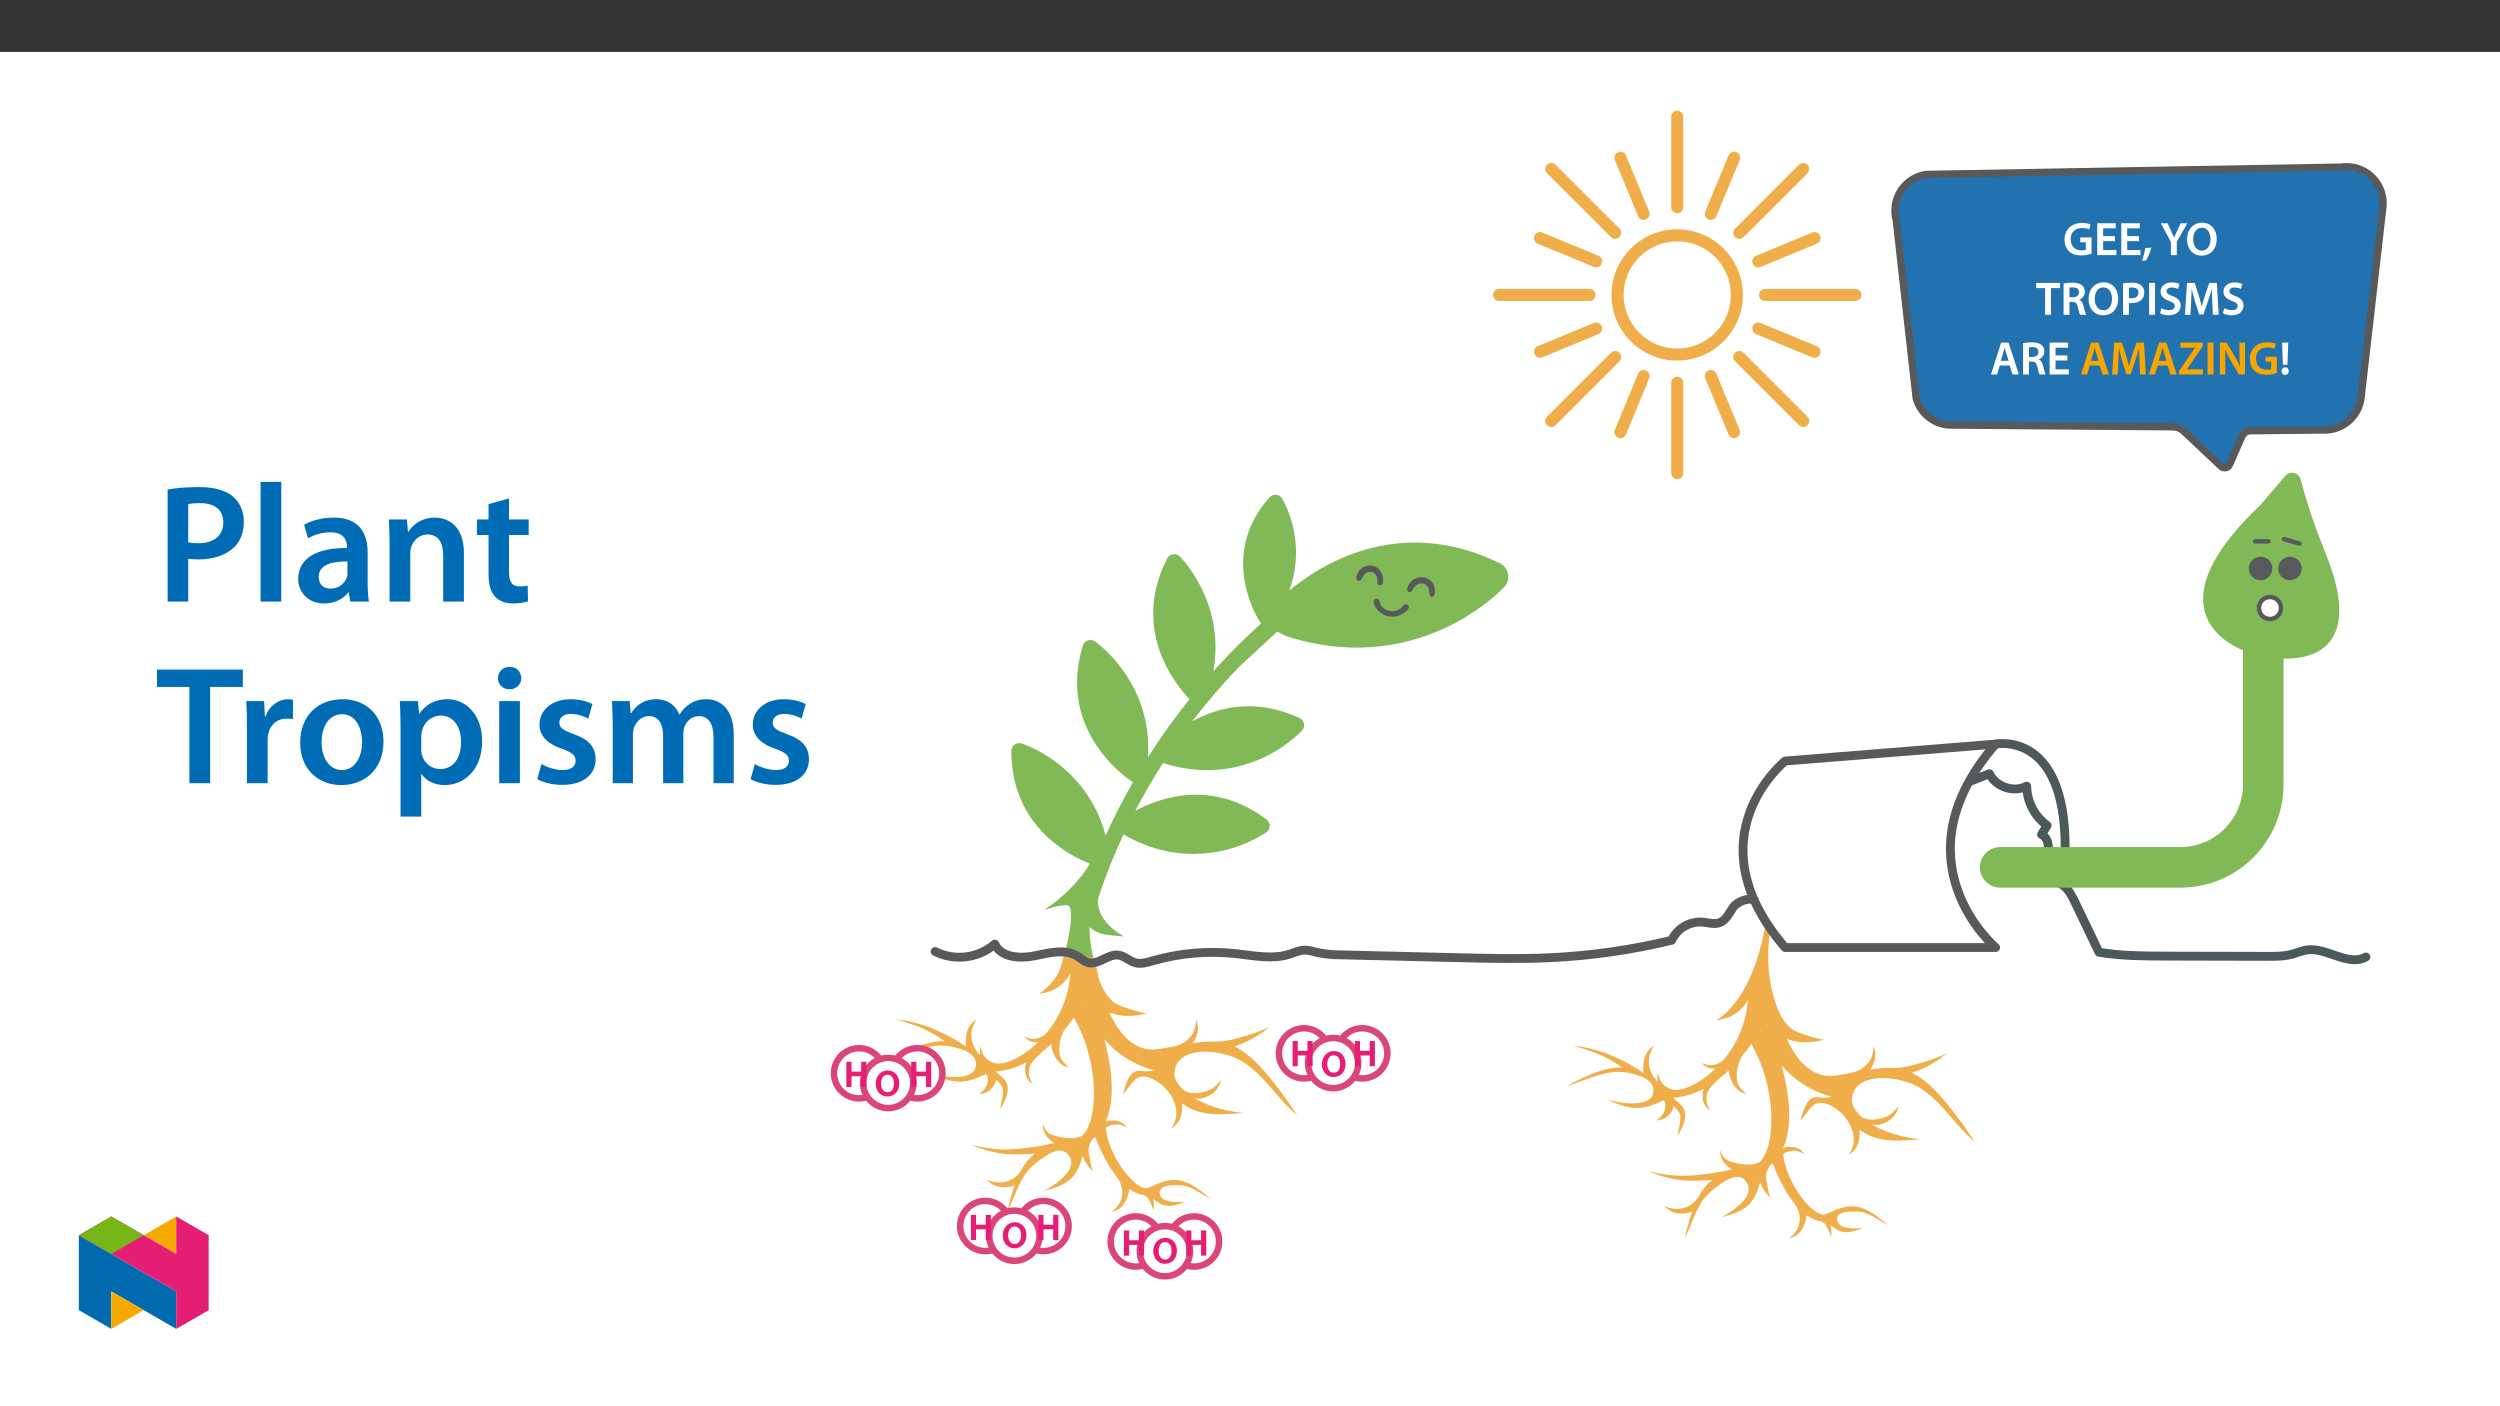 ﻿<?xml version="1.0" encoding="utf-8"?>
<svg xmlns="http://www.w3.org/2000/svg" xmlns:xlink="http://www.w3.org/1999/xlink" viewBox="0 0 960 540" version="1.1">
  <rect x="0" y="0" width="960" height="540" fill="#333333" stroke="none"/>
  <defs>
    <g>
      <symbol overflow="visible" id="glyph0-0">
        <path style="stroke:none;" d="M 0 0 L 8.984 0 L 8.984 -12.703 L -0.031 -12.703 L -0.031 0 Z M 4.484 -7.188 L 1.531 -11.656 L 7.422 -11.656 L 4.484 -7.234 Z M 5.016 -6.297 L 8.031 -10.797 L 8.031 -1.891 L 5.062 -6.344 Z M 1.438 -0.922 L 4.484 -5.453 L 7.422 -1.047 L 1.531 -1.047 Z M 0.875 -10.875 L 3.891 -6.344 L 0.922 -1.891 L 0.922 -10.797 Z M 0.875 -10.875 " />
      </symbol>
      <symbol overflow="visible" id="glyph0-1">
        <path style="stroke:none;" d="M 10.953 -6.812 L 6.656 -6.812 L 6.656 -4.938 L 8.797 -4.938 L 8.797 -2.031 C 8.531 -1.922 7.969 -1.812 7.156 -1.812 C 4.641 -1.812 2.984 -3.375 2.984 -6.109 C 2.984 -8.938 4.766 -10.391 7.359 -10.391 C 8.625 -10.391 9.438 -10.172 10.094 -9.844 L 10.625 -11.766 C 10.031 -12.047 8.859 -12.359 7.375 -12.359 C 3.375 -12.359 0.625 -9.844 0.609 -6.016 C 0.609 -4.172 1.234 -2.531 2.312 -1.5 C 3.469 -0.406 5.047 0.125 7.078 0.125 C 8.688 0.125 10.188 -0.266 10.984 -0.562 L 10.984 -6.812 Z M 10.953 -6.812 " />
      </symbol>
      <symbol overflow="visible" id="glyph0-2">
        <path style="stroke:none;" d="M 8.031 -7.297 L 3.5 -7.297 L 3.5 -10.281 L 8.328 -10.281 L 8.328 -12.234 L 1.234 -12.234 L 1.234 0 L 8.594 0 L 8.594 -1.953 L 3.5 -1.953 L 3.5 -5.359 L 8.047 -5.359 L 8.047 -7.297 Z M 8.031 -7.297 " />
      </symbol>
      <symbol overflow="visible" id="glyph0-3">
        <path style="stroke:none;" d="M 1.656 2.016 C 2.344 0.859 3.156 -1.125 3.688 -2.891 L 1.328 -2.703 C 1.078 -1.141 0.594 0.734 0.094 2.188 L 1.656 2.031 Z M 1.656 2.016 " />
      </symbol>
      <symbol overflow="visible" id="glyph0-4">
        <path style="stroke:none;" d="M 6.25 -0.078 L 6.25 -5.109 L 10.312 -12.234 L 7.75 -12.234 L 6.266 -9.062 C 5.844 -8.172 5.5 -7.422 5.25 -6.719 L 5.203 -6.719 C 4.891 -7.484 4.594 -8.156 4.172 -9.062 L 2.703 -12.234 L 0.109 -12.234 L 3.984 -5.062 L 3.984 0 L 6.25 0 Z M 6.25 -0.078 " />
      </symbol>
      <symbol overflow="visible" id="glyph0-5">
        <path style="stroke:none;" d="M 6.406 -12.453 C 3 -12.453 0.609 -9.766 0.609 -6.031 C 0.609 -2.5 2.797 0.203 6.219 0.203 C 9.547 0.203 12.016 -2.188 12.016 -6.25 C 12.016 -9.703 9.922 -12.453 6.406 -12.453 Z M 6.328 -10.531 C 8.531 -10.531 9.625 -8.453 9.625 -6.172 C 9.625 -3.641 8.469 -1.719 6.328 -1.719 C 4.219 -1.719 3 -3.609 3 -6.078 C 3 -8.578 4.141 -10.531 6.328 -10.531 Z M 6.328 -10.531 " />
      </symbol>
      <symbol overflow="visible" id="glyph0-6">
        <path style="stroke:none;" d="M 3.594 0 L 5.812 0 L 5.812 -10.25 L 9.297 -10.25 L 9.297 -12.234 L 0.109 -12.234 L 0.109 -10.25 L 3.547 -10.25 L 3.547 0 Z M 3.594 0 " />
      </symbol>
      <symbol overflow="visible" id="glyph0-7">
        <path style="stroke:none;" d="M 1.281 0 L 3.484 0 L 3.484 -4.969 L 4.578 -4.969 C 5.828 -4.938 6.344 -4.5 6.703 -2.922 C 7.031 -1.422 7.359 -0.375 7.531 0 L 9.891 0 C 9.578 -0.578 9.281 -1.938 8.875 -3.438 C 8.594 -4.609 8.047 -5.531 7.188 -5.828 L 7.188 -5.766 C 8.328 -6.156 9.406 -7.281 9.406 -8.844 C 9.406 -9.891 9 -10.766 8.344 -11.312 C 7.516 -12 6.344 -12.328 4.609 -12.328 C 3.344 -12.328 2.109 -12.219 1.234 -12.031 L 1.234 0 Z M 3.469 -10.406 C 3.672 -10.453 4.125 -10.516 4.828 -10.516 C 6.266 -10.516 7.141 -9.953 7.141 -8.641 C 7.141 -7.438 6.266 -6.719 4.766 -6.719 L 3.484 -6.719 L 3.484 -10.406 Z M 3.469 -10.406 " />
      </symbol>
      <symbol overflow="visible" id="glyph0-8">
        <path style="stroke:none;" d="M 1.281 0 L 3.484 0 L 3.484 -4.562 C 3.766 -4.5 4.125 -4.484 4.531 -4.484 C 6.094 -4.484 7.469 -4.938 8.359 -5.812 C 9.016 -6.453 9.406 -7.438 9.406 -8.594 C 9.406 -9.719 8.922 -10.703 8.203 -11.297 C 7.422 -11.953 6.266 -12.328 4.641 -12.328 C 3.172 -12.328 2.078 -12.219 1.234 -12.047 L 1.234 0 Z M 3.469 -10.375 C 3.688 -10.422 4.125 -10.469 4.734 -10.469 C 6.266 -10.469 7.156 -9.844 7.156 -8.5 C 7.156 -7.109 6.188 -6.344 4.531 -6.344 C 4.094 -6.344 3.75 -6.375 3.484 -6.438 L 3.484 -10.375 Z M 3.469 -10.375 " />
      </symbol>
      <symbol overflow="visible" id="glyph0-9">
        <path style="stroke:none;" d="M 1.234 -12.156 L 1.234 0 L 3.5 0 L 3.5 -12.234 L 1.234 -12.234 Z M 1.234 -12.156 " />
      </symbol>
      <symbol overflow="visible" id="glyph0-10">
        <path style="stroke:none;" d="M 0.719 -0.594 C 1.375 -0.172 2.719 0.203 4.016 0.203 C 7.125 0.203 8.609 -1.562 8.609 -3.516 C 8.609 -5.25 7.594 -6.391 5.484 -7.172 C 3.875 -7.797 3.188 -8.156 3.188 -9.094 C 3.188 -9.812 3.766 -10.469 5.172 -10.469 C 6.297 -10.469 7.125 -10.156 7.594 -9.906 L 8.141 -11.781 C 7.484 -12.109 6.531 -12.438 5.219 -12.438 C 2.578 -12.438 0.891 -10.875 0.891 -8.875 C 0.891 -7.141 2.203 -6.016 4.219 -5.297 C 5.734 -4.734 6.312 -4.266 6.312 -3.359 C 6.312 -2.375 5.562 -1.781 4.156 -1.781 C 3.031 -1.781 1.938 -2.094 1.219 -2.531 L 0.703 -0.594 Z M 0.719 -0.594 " />
      </symbol>
      <symbol overflow="visible" id="glyph0-11">
        <path style="stroke:none;" d="M 11.719 0 L 13.891 0 L 13.188 -12.234 L 10.297 -12.234 L 8.594 -7.312 C 8.125 -5.906 7.719 -4.406 7.406 -3.172 L 7.375 -3.172 C 7.078 -4.453 6.703 -5.891 6.281 -7.297 L 4.688 -12.234 L 1.734 -12.234 L 0.938 0 L 3.047 0 L 3.312 -4.938 C 3.406 -6.578 3.484 -8.5 3.531 -10.016 C 3.844 -8.578 4.266 -6.922 4.734 -5.375 L 6.375 -0.141 L 8.047 -0.141 L 9.859 -5.453 C 10.406 -6.984 10.906 -8.609 11.281 -10.016 L 11.297 -10.016 C 11.281 -8.453 11.375 -6.562 11.438 -5 L 11.672 0 Z M 11.719 0 " />
      </symbol>
      <symbol overflow="visible" id="glyph0-12">
        <path style="stroke:none;" d="M 7.484 -3.5 L 8.594 0 L 11.031 0 L 7.062 -12.234 L 4.234 -12.234 L 0.328 0 L 2.656 0 L 3.688 -3.422 L 7.5 -3.422 Z M 4.078 -5.172 L 5 -8.141 C 5.203 -8.859 5.406 -9.703 5.562 -10.328 L 5.578 -10.328 C 5.734 -9.703 5.938 -8.875 6.172 -8.141 L 7.109 -5.234 L 4.094 -5.234 Z M 4.078 -5.172 " />
      </symbol>
      <symbol overflow="visible" id="glyph0-13">
        <path style="stroke:none;" d="M 0.469 0 L 9.609 0 L 9.609 -1.969 L 3.422 -1.969 L 3.422 -1.906 L 9.531 -10.812 L 9.531 -12.234 L 0.969 -12.234 L 0.969 -10.266 L 6.594 -10.266 L 6.594 -10.312 L 0.438 -1.328 L 0.438 0 Z M 0.469 0 " />
      </symbol>
      <symbol overflow="visible" id="glyph0-14">
        <path style="stroke:none;" d="M 3.312 -0.078 L 3.312 -4.391 C 3.312 -6.391 3.281 -7.984 3.188 -9.469 L 3.25 -9.484 C 3.797 -8.203 4.609 -6.672 5.375 -5.344 L 8.531 0 L 10.875 0 L 10.875 -12.234 L 8.766 -12.234 L 8.766 -7.953 C 8.766 -6.094 8.812 -4.531 8.969 -3 L 8.953 -3 C 8.438 -4.234 7.688 -5.672 6.906 -7.016 L 3.781 -12.234 L 1.219 -12.234 L 1.219 0 L 3.312 0 Z M 3.312 -0.078 " />
      </symbol>
      <symbol overflow="visible" id="glyph0-15">
        <path style="stroke:none;" d="M 3.109 -3.797 L 3.422 -12.234 L 1.047 -12.234 L 1.375 -3.734 L 3.109 -3.734 Z M 2.219 0.203 C 3.062 0.203 3.625 -0.484 3.625 -1.281 C 3.609 -2.094 3.062 -2.75 2.234 -2.75 C 1.438 -2.75 0.844 -2.094 0.844 -1.281 C 0.844 -0.484 1.438 0.203 2.219 0.203 Z M 2.219 0.203 " />
      </symbol>
      <symbol overflow="visible" id="glyph1-0">
        <path style="stroke:none;" d="M 0 0 L 7.109 0 L 7.109 -10.031 L -0.141 -10.031 L -0.141 0 Z M 3.578 -5.734 L 1.359 -9.062 L 5.609 -9.062 L 3.484 -5.875 Z M 3.984 -4.906 L 6.359 -8.469 L 6.141 -8.562 L 6.141 -1.453 L 6.359 -1.547 L 4.047 -5.016 Z M 1.203 -0.719 L 3.484 -4.156 L 5.609 -0.969 L 1.359 -0.969 Z M 0.594 -8.469 L 2.922 -5.016 L 0.594 -1.547 L 0.828 -1.453 L 0.828 -8.562 Z M 0.594 -8.469 " />
      </symbol>
      <symbol overflow="visible" id="glyph1-1">
        <path style="stroke:none;" d="M 0.844 -9.531 L 0.844 0 L 2.828 0 L 2.828 -4.141 L 6.547 -4.141 L 6.547 0 L 8.531 0 L 8.531 -9.672 L 6.547 -9.672 L 6.547 -5.906 L 2.828 -5.906 L 2.828 -9.672 L 0.844 -9.672 Z M 0.844 -9.531 " />
      </symbol>
      <symbol overflow="visible" id="glyph1-2">
        <path style="stroke:none;" d="M 4.984 -9.844 C 2.328 -9.844 0.359 -7.656 0.359 -4.766 C 0.359 -2.016 2.172 0.156 4.844 0.156 C 7.422 0.156 9.453 -1.766 9.453 -4.922 C 9.453 -7.625 7.719 -9.844 4.984 -9.844 Z M 4.922 -8.188 C 6.641 -8.188 7.375 -6.641 7.375 -4.875 C 7.375 -2.906 6.578 -1.5 4.922 -1.5 C 3.281 -1.5 2.438 -2.875 2.438 -4.797 C 2.438 -6.734 3.219 -8.188 4.922 -8.188 Z M 4.922 -8.188 " />
      </symbol>
      <symbol overflow="visible" id="glyph2-0">
        <path style="stroke:none;" d="M 0 0 L 32.375 0 L 32.375 -45.328 L 0 -45.328 Z M 16.188 -25.578 L 5.188 -42.094 L 27.188 -42.094 Z M 18.125 -22.656 L 29.141 -39.172 L 29.141 -6.156 Z M 5.188 -3.234 L 16.188 -19.75 L 27.188 -3.234 Z M 3.234 -39.172 L 14.25 -22.656 L 3.234 -6.156 Z M 3.234 -39.172 " />
      </symbol>
      <symbol overflow="visible" id="glyph2-1">
        <path style="stroke:none;" d="M 4.594 0 L 12.5 0 L 12.5 -16.516 C 13.594 -16.25 14.891 -16.188 16.375 -16.188 C 22.016 -16.188 26.938 -17.734 30.172 -20.922 C 32.562 -23.25 33.859 -26.609 33.859 -30.75 C 33.859 -34.828 32.188 -38.266 29.594 -40.406 C 26.812 -42.734 22.594 -43.969 16.766 -43.969 C 11.453 -43.969 7.516 -43.578 4.594 -43.062 Z M 12.5 -37.422 C 13.344 -37.625 14.891 -37.812 17.094 -37.812 C 22.594 -37.812 25.969 -35.281 25.969 -30.438 C 25.969 -25.375 22.344 -22.406 16.375 -22.406 C 14.766 -22.406 13.531 -22.469 12.5 -22.797 Z M 12.5 -37.422 " />
      </symbol>
      <symbol overflow="visible" id="glyph2-2">
        <path style="stroke:none;" d="M 4.281 0 L 12.234 0 L 12.234 -45.969 L 4.281 -45.969 Z M 4.281 0 " />
      </symbol>
      <symbol overflow="visible" id="glyph2-3">
        <path style="stroke:none;" d="M 28.75 -18.906 C 28.75 -25.828 25.828 -32.25 15.734 -32.25 C 10.75 -32.25 6.672 -30.891 4.344 -29.469 L 5.891 -24.281 C 8.031 -25.641 11.266 -26.609 14.375 -26.609 C 19.938 -26.609 20.781 -23.188 20.781 -21.109 L 20.781 -20.594 C 9.125 -20.656 2.078 -16.578 2.078 -8.672 C 2.078 -3.891 5.641 0.719 11.984 0.719 C 16.125 0.719 19.422 -1.031 21.297 -3.5 L 21.5 -3.5 L 22.078 0 L 29.266 0 C 28.875 -1.938 28.75 -4.734 28.75 -7.578 Z M 20.984 -11.078 C 20.984 -10.484 20.984 -9.906 20.781 -9.328 C 20 -7.062 17.734 -4.984 14.5 -4.984 C 11.984 -4.984 9.969 -6.406 9.969 -9.516 C 9.969 -14.312 15.344 -15.469 20.984 -15.406 Z M 20.984 -11.078 " />
      </symbol>
      <symbol overflow="visible" id="glyph2-4">
        <path style="stroke:none;" d="M 4.281 0 L 12.234 0 L 12.234 -18.578 C 12.234 -19.484 12.375 -20.469 12.625 -21.109 C 13.469 -23.5 15.672 -25.766 18.844 -25.766 C 23.188 -25.766 24.859 -22.344 24.859 -17.812 L 24.859 0 L 32.828 0 L 32.828 -18.719 C 32.828 -28.688 27.125 -32.25 21.625 -32.25 C 16.375 -32.25 12.953 -29.266 11.531 -26.812 L 11.328 -26.812 L 10.938 -31.531 L 4.016 -31.531 C 4.141 -28.812 4.281 -25.766 4.281 -22.141 Z M 4.281 0 " />
      </symbol>
      <symbol overflow="visible" id="glyph2-5">
        <path style="stroke:none;" d="M 5.562 -37.422 L 5.562 -31.531 L 1.094 -31.531 L 1.094 -25.578 L 5.562 -25.578 L 5.562 -10.75 C 5.562 -6.609 6.344 -3.688 8.094 -1.875 C 9.578 -0.266 11.984 0.719 14.953 0.719 C 17.422 0.719 19.547 0.328 20.719 -0.125 L 20.594 -6.156 C 19.688 -5.891 18.906 -5.828 17.484 -5.828 C 14.438 -5.828 13.406 -7.766 13.406 -11.656 L 13.406 -25.578 L 20.984 -25.578 L 20.984 -31.531 L 13.406 -31.531 L 13.406 -39.625 Z M 5.562 -37.422 " />
      </symbol>
      <symbol overflow="visible" id="glyph2-6">
        <path style="stroke:none;" d="M 12.953 0 L 20.922 0 L 20.922 -36.969 L 33.469 -36.969 L 33.469 -43.641 L 0.516 -43.641 L 0.516 -36.969 L 12.953 -36.969 Z M 12.953 0 " />
      </symbol>
      <symbol overflow="visible" id="glyph2-7">
        <path style="stroke:none;" d="M 4.281 0 L 12.234 0 L 12.234 -16.375 C 12.234 -17.219 12.297 -18.062 12.438 -18.781 C 13.141 -22.406 15.797 -24.797 19.547 -24.797 C 20.531 -24.797 21.234 -24.734 21.953 -24.609 L 21.953 -32.047 C 21.297 -32.188 20.844 -32.25 20.078 -32.25 C 16.641 -32.25 12.953 -29.984 11.391 -25.578 L 11.203 -25.578 L 10.875 -31.531 L 4.016 -31.531 C 4.203 -28.75 4.281 -25.641 4.281 -21.375 Z M 4.281 0 " />
      </symbol>
      <symbol overflow="visible" id="glyph2-8">
        <path style="stroke:none;" d="M 18.578 -32.25 C 9.062 -32.25 2.266 -25.906 2.266 -15.547 C 2.266 -5.375 9.188 0.719 18.062 0.719 C 26.094 0.719 34.25 -4.469 34.25 -16.062 C 34.25 -25.641 27.969 -32.25 18.578 -32.25 Z M 18.391 -26.484 C 23.828 -26.484 26.031 -20.781 26.031 -15.859 C 26.031 -9.453 22.859 -5.047 18.328 -5.047 C 13.531 -5.047 10.484 -9.641 10.484 -15.734 C 10.484 -20.984 12.75 -26.484 18.391 -26.484 Z M 18.391 -26.484 " />
      </symbol>
      <symbol overflow="visible" id="glyph2-9">
        <path style="stroke:none;" d="M 4.281 12.828 L 12.234 12.828 L 12.234 -3.5 L 12.375 -3.5 C 13.984 -0.969 17.281 0.719 21.234 0.719 C 28.422 0.719 35.609 -4.797 35.609 -16.188 C 35.609 -26.031 29.594 -32.25 22.344 -32.25 C 17.547 -32.25 13.859 -30.234 11.531 -26.672 L 11.391 -26.672 L 11 -31.531 L 4.016 -31.531 C 4.141 -28.562 4.281 -25.188 4.281 -21.047 Z M 12.234 -18.062 C 12.234 -18.719 12.375 -19.422 12.5 -20.078 C 13.344 -23.562 16.375 -25.969 19.688 -25.969 C 24.797 -25.969 27.516 -21.438 27.516 -15.859 C 27.516 -9.641 24.547 -5.438 19.484 -5.438 C 16.062 -5.438 13.281 -7.766 12.438 -11 C 12.297 -11.719 12.234 -12.438 12.234 -13.203 Z M 12.234 -18.062 " />
      </symbol>
      <symbol overflow="visible" id="glyph2-10">
        <path style="stroke:none;" d="M 12.234 0 L 12.234 -31.531 L 4.281 -31.531 L 4.281 0 Z M 8.281 -44.672 C 5.641 -44.672 3.812 -42.797 3.812 -40.344 C 3.812 -38.016 5.562 -36.062 8.219 -36.062 C 11 -36.062 12.75 -38.016 12.75 -40.344 C 12.688 -42.797 11 -44.672 8.281 -44.672 Z M 8.281 -44.672 " />
      </symbol>
      <symbol overflow="visible" id="glyph2-11">
        <path style="stroke:none;" d="M 2.328 -1.547 C 4.656 -0.266 8.094 0.641 11.906 0.641 C 20.266 0.641 24.734 -3.5 24.734 -9.266 C 24.672 -13.922 22.078 -16.828 16.312 -18.844 C 12.297 -20.328 10.812 -21.234 10.812 -23.25 C 10.812 -25.188 12.375 -26.609 15.219 -26.609 C 18 -26.609 20.594 -25.578 21.891 -24.797 L 23.5 -30.375 C 21.625 -31.406 18.578 -32.25 15.094 -32.25 C 7.766 -32.25 3.172 -27.969 3.172 -22.406 C 3.172 -18.641 5.703 -15.281 11.844 -13.203 C 15.734 -11.781 17.031 -10.75 17.031 -8.609 C 17.031 -6.547 15.469 -5.047 11.984 -5.047 C 9.125 -5.047 5.703 -6.281 3.953 -7.375 Z M 2.328 -1.547 " />
      </symbol>
      <symbol overflow="visible" id="glyph2-12">
        <path style="stroke:none;" d="M 4.281 0 L 12.047 0 L 12.047 -18.641 C 12.047 -19.547 12.172 -20.469 12.438 -21.297 C 13.203 -23.438 15.219 -25.766 18.188 -25.766 C 21.891 -25.766 23.641 -22.656 23.641 -18.266 L 23.641 0 L 31.406 0 L 31.406 -18.906 C 31.406 -19.812 31.531 -20.844 31.797 -21.562 C 32.641 -23.828 34.641 -25.766 37.359 -25.766 C 41.188 -25.766 43 -22.656 43 -17.422 L 43 0 L 50.766 0 L 50.766 -18.578 C 50.766 -28.688 45.453 -32.25 40.281 -32.25 C 37.625 -32.25 35.609 -31.594 33.797 -30.375 C 32.375 -29.469 31.078 -28.172 29.984 -26.422 L 29.844 -26.422 C 28.484 -29.922 25.25 -32.25 21.109 -32.25 C 15.734 -32.25 12.891 -29.328 11.391 -26.875 L 11.203 -26.875 L 10.812 -31.531 L 4.016 -31.531 C 4.141 -28.812 4.281 -25.766 4.281 -22.141 Z M 4.281 0 " />
      </symbol>
    </g>
    <clipPath id="clip1">
      <path d="M 641 41.168 L 648 41.168 L 648 83 L 641 83 Z M 641 41.168 " />
    </clipPath>
    <clipPath id="clip2">
      <path d="M 640 41.168 L 648 41.168 L 648 84 L 640 84 Z M 640 41.168 " />
    </clipPath>
    <clipPath id="clip3">
      <path d="M 436 469 L 459 469 L 459 491.348 L 436 491.348 Z M 436 469 " />
    </clipPath>
    <clipPath id="clip4">
      <path d="M 319.012 401 L 341 401 L 341 424 L 319.012 424 Z M 319.012 401 " />
    </clipPath>
    <clipPath id="clip5">
      <path d="M 688 41.168 L 916.504 41.168 L 916.504 219 L 688 219 Z M 688 41.168 " />
    </clipPath>
    <clipPath id="clip6">
      <path d="M 30.277 474 L 68 474 L 68 510.301 L 30.277 510.301 Z M 30.277 474 " />
    </clipPath>
    <clipPath id="clip7">
      <path d="M 42 495 L 56 495 L 56 510.301 L 42 510.301 Z M 42 495 " />
    </clipPath>
    <clipPath id="clip8">
      <path d="M 55 467.125 L 68 467.125 L 68 482 L 55 482 Z M 55 467.125 " />
    </clipPath>
    <clipPath id="clip9">
      <path d="M 30.277 467.125 L 80.133 467.125 L 80.133 510.301 L 30.277 510.301 Z M 30.277 467.125 " />
    </clipPath>
    <clipPath id="clip10">
      <path d="M 30.277 467.125 L 56 467.125 L 56 482 L 30.277 482 Z M 30.277 467.125 " />
    </clipPath>
  </defs>
  <g id="surface1">
    <path style=" stroke:none;fill-rule:nonzero;fill:rgb(100%,100%,100%);fill-opacity:1;" d="M 0 559.926 L 960 559.926 L 960 19.926 L 0 19.926 Z M 0 559.926 " />
    <path style=" stroke:none;fill-rule:nonzero;fill:rgb(93.7%,68.199%,28.6%);fill-opacity:1;" d="M 644.062 93.352 C 633.066 93.352 624.156 102.266 624.156 113.258 C 624.156 124.25 633.07 133.164 644.062 133.164 C 655.059 133.16 663.969 124.25 663.969 113.254 C 663.969 102.262 655.059 93.352 644.062 93.352 Z M 644.062 139.129 C 629.773 139.156 618.168 127.598 618.141 113.309 C 618.113 99.02 629.676 87.414 643.965 87.383 L 644.062 87.383 C 658.352 87.391 669.934 98.98 669.926 113.27 C 669.922 127.547 658.344 139.125 644.062 139.129 " />
    <path style="fill:none;stroke-width:1.581;stroke-linecap:round;stroke-linejoin:round;stroke:rgb(100%,100%,100%);stroke-opacity:1;stroke-miterlimit:4;" d="M 0.001 -0.001 C -12.936 -0.001 -23.419 -10.488 -23.419 -23.42 C -23.419 -36.352 -12.931 -46.839 0.001 -46.839 C 12.937 -46.835 23.42 -36.352 23.42 -23.416 C 23.42 -10.484 12.937 -0.001 0.001 -0.001 Z M 0.001 -53.857 C -16.81 -53.889 -30.464 -40.291 -30.496 -23.48 C -30.528 -6.669 -16.925 6.984 -0.114 7.021 L 0.001 7.021 C 16.811 7.012 30.437 -6.623 30.428 -23.434 C 30.423 -40.231 16.802 -53.852 0.001 -53.857 Z M 0.001 -53.857 " transform="matrix(0.85,0,0,-0.85,644.062,93.351)" />
    <g clip-path="url(#clip1)" clip-rule="nonzero">
      <path style=" stroke:none;fill-rule:nonzero;fill:rgb(93.7%,68.199%,28.6%);fill-opacity:1;" d="M 644.062 82.547 C 642.414 82.547 641.078 81.211 641.078 79.562 L 641.078 44.84 C 641.07 43.191 642.398 41.848 644.047 41.84 C 645.695 41.832 647.035 43.16 647.043 44.809 L 647.043 79.562 C 647.043 81.211 645.711 82.547 644.062 82.547 Z M 644.062 82.547 " />
    </g>
    <g clip-path="url(#clip2)" clip-rule="nonzero">
      <path style="fill:none;stroke-width:1.581;stroke-linecap:round;stroke-linejoin:round;stroke:rgb(100%,100%,100%);stroke-opacity:1;stroke-miterlimit:4;" d="M 0.001 -0.002 C -1.939 -0.002 -3.511 1.57 -3.511 3.509 L -3.511 44.36 C -3.52 46.299 -1.957 47.88 -0.018 47.889 C 1.921 47.898 3.498 46.336 3.507 44.396 L 3.507 3.509 C 3.507 1.57 1.94 -0.002 0.001 -0.002 Z M 0.001 -0.002 " transform="matrix(0.85,0,0,-0.85,644.062,82.546)" />
    </g>
    <path style=" stroke:none;fill-rule:nonzero;fill:rgb(93.7%,68.199%,28.6%);fill-opacity:1;" d="M 620.238 92.414 C 619.445 92.414 618.688 92.102 618.129 91.539 L 593.574 66.988 C 592.41 65.82 592.41 63.934 593.574 62.77 C 594.738 61.605 596.625 61.605 597.793 62.77 L 622.344 87.324 C 623.512 88.488 623.508 90.375 622.344 91.543 C 621.785 92.102 621.027 92.414 620.238 92.414 " />
    <path style="fill:none;stroke-width:1.581;stroke-linecap:round;stroke-linejoin:round;stroke:rgb(100%,100%,100%);stroke-opacity:1;stroke-miterlimit:4;" d="M 0.002 0 C -0.931 0 -1.822 0.368 -2.479 1.03 L -31.367 29.913 C -32.737 31.287 -32.737 33.507 -31.367 34.876 C -29.998 36.246 -27.778 36.246 -26.404 34.876 L 2.479 5.988 C 3.853 4.619 3.849 2.399 2.479 1.025 C 1.822 0.368 0.931 0 0.002 0 Z M 0.002 0 " transform="matrix(0.85,0,0,-0.85,620.236,92.414)" />
    <path style=" stroke:none;fill-rule:nonzero;fill:rgb(93.7%,68.199%,28.6%);fill-opacity:1;" d="M 610.367 116.242 L 575.641 116.242 C 573.996 116.242 572.66 114.906 572.66 113.258 C 572.66 111.609 573.996 110.277 575.641 110.277 L 610.367 110.277 C 612.016 110.277 613.352 111.609 613.352 113.258 C 613.352 114.906 612.016 116.242 610.367 116.242 " />
    <path style="fill:none;stroke-width:1.581;stroke-linecap:round;stroke-linejoin:round;stroke:rgb(100%,100%,100%);stroke-opacity:1;stroke-miterlimit:4;" d="M -0 -0.001 L -40.855 -0.001 C -42.79 -0.001 -44.362 1.57 -44.362 3.51 C -44.362 5.449 -42.79 7.016 -40.855 7.016 L -0 7.016 C 1.939 7.016 3.511 5.449 3.511 3.51 C 3.511 1.57 1.939 -0.001 -0 -0.001 Z M -0 -0.001 " transform="matrix(0.85,0,0,-0.85,610.368,116.241)" />
    <path style=" stroke:none;fill-rule:nonzero;fill:rgb(93.7%,68.199%,28.6%);fill-opacity:1;" d="M 595.684 164.621 C 594.035 164.621 592.699 163.285 592.699 161.637 C 592.699 160.848 593.016 160.086 593.574 159.527 L 618.129 134.977 C 619.293 133.809 621.18 133.809 622.344 134.977 C 623.512 136.141 623.512 138.027 622.344 139.191 L 597.793 163.746 C 597.234 164.309 596.473 164.621 595.684 164.621 " />
    <path style="fill:none;stroke-width:1.581;stroke-linecap:round;stroke-linejoin:round;stroke:rgb(100%,100%,100%);stroke-opacity:1;stroke-miterlimit:4;" d="M 0.001 -0.001 C -1.938 -0.001 -3.51 1.571 -3.51 3.51 C -3.51 4.438 -3.138 5.335 -2.481 5.992 L 26.407 34.875 C 27.777 36.249 29.996 36.249 31.366 34.875 C 32.74 33.506 32.74 31.286 31.366 29.916 L 2.483 1.029 C 1.825 0.367 0.929 -0.001 0.001 -0.001 Z M 0.001 -0.001 " transform="matrix(0.85,0,0,-0.85,595.683,164.62)" />
    <path style="fill-rule:nonzero;fill:rgb(93.7%,68.199%,28.6%);fill-opacity:1;stroke-width:1.581;stroke-linecap:round;stroke-linejoin:round;stroke:rgb(100%,100%,100%);stroke-opacity:1;stroke-miterlimit:4;" d="M 0.001 -0.002 C -1.939 -0.002 -3.511 1.57 -3.511 3.51 L -3.511 44.36 C -3.501 46.299 -1.92 47.862 0.019 47.852 C 1.94 47.843 3.498 46.285 3.507 44.36 L 3.507 3.51 C 3.507 1.57 1.94 -0.002 0.001 -0.002 Z M 0.001 -0.002 " transform="matrix(0.85,0,0,-0.85,644.062,184.659)" />
    <path style="fill-rule:nonzero;fill:rgb(93.7%,68.199%,28.6%);fill-opacity:1;stroke-width:1.581;stroke-linecap:round;stroke-linejoin:round;stroke:rgb(100%,100%,100%);stroke-opacity:1;stroke-miterlimit:4;" d="M -0 -0.001 C -0.933 -0.001 -1.825 0.367 -2.482 1.029 L -31.37 29.916 C -32.739 31.286 -32.739 33.506 -31.37 34.875 C -30 36.249 -27.776 36.249 -26.406 34.875 L 2.481 5.992 C 3.851 4.618 3.851 2.398 2.477 1.029 C 1.82 0.371 0.928 -0.001 -0 -0.001 Z M -0 -0.001 " transform="matrix(0.85,0,0,-0.85,692.442,164.62)" />
    <path style=" stroke:none;fill-rule:nonzero;fill:rgb(93.7%,68.199%,28.6%);fill-opacity:1;" d="M 712.48 116.242 L 677.758 116.242 C 676.109 116.242 674.773 114.906 674.773 113.258 C 674.773 111.609 676.109 110.277 677.758 110.277 L 712.48 110.277 C 714.129 110.277 715.465 111.609 715.465 113.258 C 715.465 114.906 714.129 116.242 712.48 116.242 " />
    <path style="fill:none;stroke-width:1.581;stroke-linecap:round;stroke-linejoin:round;stroke:rgb(100%,100%,100%);stroke-opacity:1;stroke-miterlimit:4;" d="M -0.001 -0.001 L -40.851 -0.001 C -42.79 -0.001 -44.362 1.57 -44.362 3.51 C -44.362 5.449 -42.79 7.016 -40.851 7.016 L -0.001 7.016 C 1.938 7.016 3.51 5.449 3.51 3.51 C 3.51 1.57 1.938 -0.001 -0.001 -0.001 Z M -0.001 -0.001 " transform="matrix(0.85,0,0,-0.85,712.481,116.241)" />
    <path style=" stroke:none;fill-rule:nonzero;fill:rgb(93.7%,68.199%,28.6%);fill-opacity:1;" d="M 667.887 92.414 C 666.242 92.414 664.906 91.078 664.906 89.43 C 664.906 88.641 665.219 87.883 665.777 87.324 L 690.332 62.77 C 691.496 61.605 693.387 61.605 694.551 62.77 C 695.715 63.934 695.715 65.82 694.551 66.988 L 669.996 91.539 C 669.438 92.102 668.68 92.414 667.887 92.414 " />
    <path style="fill:none;stroke-width:1.581;stroke-linecap:round;stroke-linejoin:round;stroke:rgb(100%,100%,100%);stroke-opacity:1;stroke-miterlimit:4;" d="M -0.001 0 C -1.936 0 -3.508 1.572 -3.508 3.511 C -3.508 4.44 -3.14 5.331 -2.483 5.988 L 26.405 34.876 C 27.774 36.246 29.999 36.246 31.368 34.876 C 32.738 33.507 32.738 31.287 31.368 29.913 L 2.48 1.03 C 1.823 0.368 0.932 0 -0.001 0 Z M -0.001 0 " transform="matrix(0.85,0,0,-0.85,667.888,92.414)" />
    <path style=" stroke:none;fill-rule:nonzero;fill:rgb(93.7%,68.199%,28.6%);fill-opacity:1;" d="M 631.168 85.113 C 629.961 85.113 628.875 84.387 628.41 83.27 L 619.477 61.699 C 618.855 60.172 619.586 58.434 621.109 57.809 C 622.625 57.188 624.355 57.906 624.988 59.414 L 633.922 80.984 C 634.555 82.508 633.828 84.254 632.305 84.883 C 631.945 85.035 631.559 85.113 631.168 85.113 " />
    <path style="fill:none;stroke-width:1.581;stroke-linecap:round;stroke-linejoin:round;stroke:rgb(100%,100%,100%);stroke-opacity:1;stroke-miterlimit:4;" d="M -0.001 -0.002 C -1.421 -0.002 -2.698 0.853 -3.245 2.167 L -13.755 27.544 C -14.486 29.341 -13.627 31.386 -11.834 32.121 C -10.051 32.852 -8.015 32.006 -7.271 30.233 L 3.239 4.856 C 3.984 3.063 3.129 1.009 1.337 0.269 C 0.914 0.09 0.459 -0.002 -0.001 -0.002 Z M -0.001 -0.002 " transform="matrix(0.85,0,0,-0.85,631.169,85.112)" />
    <path style=" stroke:none;fill-rule:nonzero;fill:rgb(93.7%,68.199%,28.6%);fill-opacity:1;" d="M 612.934 103.348 C 612.539 103.348 612.152 103.27 611.789 103.117 L 590.219 94.184 C 588.695 93.559 587.965 91.816 588.594 90.293 C 589.219 88.77 590.961 88.039 592.484 88.664 C 592.488 88.668 592.496 88.668 592.504 88.672 L 614.074 97.609 C 615.598 98.238 616.32 99.984 615.688 101.508 C 615.227 102.621 614.137 103.348 612.934 103.348 " />
    <path style="fill:none;stroke-width:1.581;stroke-linecap:round;stroke-linejoin:round;stroke:rgb(100%,100%,100%);stroke-opacity:1;stroke-miterlimit:4;" d="M 0.002 0 C -0.462 0 -0.917 0.092 -1.344 0.271 L -26.721 10.781 C -28.513 11.517 -29.373 13.566 -28.633 15.358 C -27.898 17.151 -25.848 18.01 -24.056 17.275 C -24.051 17.27 -24.042 17.27 -24.033 17.266 L 1.344 6.751 C 3.136 6.011 3.987 3.957 3.242 2.165 C 2.7 0.855 1.418 0 0.002 0 Z M 0.002 0 " transform="matrix(0.85,0,0,-0.85,612.932,103.348)" />
    <path style=" stroke:none;fill-rule:nonzero;fill:rgb(93.7%,68.199%,28.6%);fill-opacity:1;" d="M 591.363 138.07 C 589.715 138.07 588.379 136.734 588.379 135.086 C 588.379 133.883 589.105 132.793 590.219 132.332 L 611.789 123.395 C 613.309 122.758 615.059 123.473 615.695 124.992 C 616.336 126.508 615.621 128.258 614.102 128.895 C 614.094 128.898 614.082 128.902 614.074 128.906 L 592.504 137.844 C 592.141 137.992 591.754 138.07 591.363 138.07 " />
    <path style="fill:none;stroke-width:1.581;stroke-linecap:round;stroke-linejoin:round;stroke:rgb(100%,100%,100%);stroke-opacity:1;stroke-miterlimit:4;" d="M 0.001 0.001 C -1.938 0.001 -3.51 1.573 -3.51 3.512 C -3.51 4.927 -2.655 6.21 -1.345 6.752 L 24.032 17.267 C 25.819 18.016 27.878 17.175 28.627 15.387 C 29.381 13.604 28.54 11.545 26.752 10.796 C 26.743 10.791 26.729 10.787 26.72 10.782 L 1.343 0.268 C 0.916 0.093 0.461 0.001 0.001 0.001 Z M 0.001 0.001 " transform="matrix(0.85,0,0,-0.85,591.362,138.071)" />
    <path style=" stroke:none;fill-rule:nonzero;fill:rgb(93.7%,68.199%,28.6%);fill-opacity:1;" d="M 622.23 168.941 C 620.582 168.941 619.25 167.602 619.25 165.953 C 619.25 165.562 619.328 165.176 619.477 164.816 L 628.414 143.246 C 629.043 141.723 630.789 141 632.309 141.633 C 633.832 142.262 634.555 144.008 633.922 145.527 L 624.988 167.102 C 624.527 168.215 623.438 168.941 622.23 168.941 " />
    <path style="fill:none;stroke-width:1.581;stroke-linecap:round;stroke-linejoin:round;stroke:rgb(100%,100%,100%);stroke-opacity:1;stroke-miterlimit:4;" d="M -0.002 0.002 C -1.941 0.002 -3.508 1.578 -3.508 3.517 C -3.508 3.977 -3.416 4.432 -3.242 4.855 L 7.273 30.232 C 8.013 32.024 10.067 32.874 11.855 32.13 C 13.647 31.39 14.497 29.335 13.753 27.548 L 3.243 2.166 C 2.701 0.857 1.418 0.002 -0.002 0.002 Z M -0.002 0.002 " transform="matrix(0.85,0,0,-0.85,622.232,168.943)" />
    <path style=" stroke:none;fill-rule:nonzero;fill:rgb(93.7%,68.199%,28.6%);fill-opacity:1;" d="M 665.895 168.941 C 664.688 168.941 663.598 168.215 663.137 167.102 L 654.199 145.527 C 653.578 144.004 654.309 142.262 655.832 141.641 C 657.348 141.02 659.078 141.738 659.711 143.246 L 668.648 164.816 C 669.277 166.34 668.555 168.086 667.031 168.715 C 666.668 168.867 666.285 168.941 665.895 168.941 " />
    <path style="fill:none;stroke-width:1.581;stroke-linecap:round;stroke-linejoin:round;stroke:rgb(100%,100%,100%);stroke-opacity:1;stroke-miterlimit:4;" d="M 0.002 0.002 C -1.418 0.002 -2.701 0.857 -3.243 2.166 L -13.758 27.548 C -14.488 29.34 -13.629 31.39 -11.837 32.12 C -10.053 32.851 -8.018 32.005 -7.273 30.232 L 3.242 4.855 C 3.981 3.062 3.131 1.008 1.339 0.268 C 0.912 0.089 0.461 0.002 0.002 0.002 Z M 0.002 0.002 " transform="matrix(0.85,0,0,-0.85,665.893,168.943)" />
    <path style=" stroke:none;fill-rule:nonzero;fill:rgb(93.7%,68.199%,28.6%);fill-opacity:1;" d="M 696.762 138.07 C 696.371 138.07 695.984 137.992 695.621 137.844 L 674.051 128.906 C 672.527 128.281 671.797 126.539 672.426 125.016 C 673.051 123.492 674.793 122.762 676.316 123.391 L 676.336 123.395 L 697.906 132.332 C 699.426 132.961 700.148 134.707 699.52 136.23 C 699.055 137.344 697.969 138.07 696.762 138.07 " />
    <path style="fill:none;stroke-width:1.581;stroke-linecap:round;stroke-linejoin:round;stroke:rgb(100%,100%,100%);stroke-opacity:1;stroke-miterlimit:4;" d="M -0.001 0.001 C -0.461 0.001 -0.916 0.093 -1.343 0.268 L -26.72 10.782 C -28.512 11.518 -29.372 13.567 -28.632 15.359 C -27.897 17.152 -25.847 18.011 -24.055 17.271 L -24.032 17.267 L 1.345 6.752 C 3.133 6.012 3.983 3.958 3.243 2.165 C 2.696 0.856 1.419 0.001 -0.001 0.001 Z M -0.001 0.001 " transform="matrix(0.85,0,0,-0.85,696.763,138.071)" />
    <path style=" stroke:none;fill-rule:nonzero;fill:rgb(93.7%,68.199%,28.6%);fill-opacity:1;" d="M 675.191 103.348 C 673.547 103.348 672.211 102.012 672.211 100.363 C 672.211 99.156 672.938 98.07 674.051 97.609 L 695.621 88.672 C 697.141 88.035 698.891 88.754 699.523 90.273 C 700.16 91.793 699.441 93.543 697.922 94.176 C 697.918 94.18 697.914 94.18 697.906 94.184 L 676.336 103.117 C 675.973 103.27 675.586 103.348 675.191 103.348 " />
    <path style="fill:none;stroke-width:1.581;stroke-linecap:round;stroke-linejoin:round;stroke:rgb(100%,100%,100%);stroke-opacity:1;stroke-miterlimit:4;" d="M -0.001 0 C -1.936 0 -3.508 1.572 -3.508 3.511 C -3.508 4.931 -2.653 6.209 -1.343 6.751 L 24.034 17.266 C 25.821 18.015 27.88 17.169 28.625 15.381 C 29.374 13.594 28.528 11.535 26.74 10.79 C 26.736 10.786 26.731 10.786 26.722 10.781 L 1.345 0.271 C 0.918 0.092 0.463 0 -0.001 0 Z M -0.001 0 " transform="matrix(0.85,0,0,-0.85,675.193,103.348)" />
    <path style=" stroke:none;fill-rule:nonzero;fill:rgb(93.7%,68.199%,28.6%);fill-opacity:1;" d="M 656.957 85.113 C 655.309 85.109 653.973 83.773 653.973 82.125 C 653.977 81.734 654.051 81.348 654.199 80.984 L 663.137 59.414 C 663.762 57.891 665.5 57.16 667.027 57.781 C 668.551 58.406 669.281 60.145 668.66 61.672 C 668.656 61.68 668.652 61.688 668.648 61.699 L 659.711 83.27 C 659.25 84.387 658.16 85.113 656.957 85.113 " />
    <path style="fill:none;stroke-width:1.581;stroke-linecap:round;stroke-linejoin:round;stroke:rgb(100%,100%,100%);stroke-opacity:1;stroke-miterlimit:4;" d="M 0.002 -0.002 C -1.938 0.003 -3.509 1.574 -3.509 3.514 C -3.505 3.973 -3.418 4.428 -3.243 4.856 L 7.272 30.233 C 8.007 32.025 10.052 32.884 11.849 32.153 C 13.641 31.418 14.501 29.373 13.77 27.576 C 13.765 27.567 13.761 27.558 13.756 27.544 L 3.241 2.167 C 2.699 0.853 1.417 -0.002 0.002 -0.002 Z M 0.002 -0.002 " transform="matrix(0.85,0,0,-0.85,656.956,85.112)" />
    <path style=" stroke:none;fill-rule:nonzero;fill:rgb(50.2%,72.499%,33.699%);fill-opacity:1;" d="M 499.004 275.707 C 481.797 267.793 467.473 271.637 457.793 277.027 C 463.324 269.793 469.262 262.875 475.57 256.309 L 496.938 236.531 C 499.141 234.719 501.402 232.922 503.723 231.141 C 501.711 230.379 500.141 228.766 499.438 226.734 C 497.168 228.484 494.957 230.254 492.801 232.035 C 499.453 219.281 499.289 204.047 492.363 191.441 C 491.484 190.004 489.602 189.555 488.168 190.434 C 487.914 190.59 487.684 190.781 487.484 191.004 C 467.273 213.641 483.539 238.375 483.707 238.621 C 483.891 238.883 484.113 239.113 484.367 239.305 C 477.914 245.117 471.762 251.262 465.945 257.711 C 470.688 231.035 453.211 213.852 453.012 213.656 C 451.793 212.492 449.859 212.535 448.691 213.75 C 448.488 213.965 448.316 214.207 448.18 214.473 C 434.059 242.086 451.754 263.27 456.785 268.48 C 451.059 275.602 445.738 283.039 440.84 290.758 C 442.582 261.41 420.645 246.441 420.406 246.281 C 419 245.348 417.105 245.73 416.176 247.137 C 416.008 247.383 415.883 247.652 415.797 247.938 C 405.953 280.371 432.145 298.512 435.027 300.391 C 430.938 307.547 427.48 314.434 424.574 320.883 C 417.246 293.227 392.535 285.57 392.262 285.488 C 390.645 285.008 388.945 285.934 388.469 287.547 C 388.383 287.832 388.34 288.129 388.34 288.426 C 388.434 316.727 409.609 328.121 418.527 331.668 C 414.777 338.262 406.871 345.836 400.906 349.359 C 402.16 349.109 403.516 348.652 404.848 348.246 C 407.215 347.676 409.895 347.238 410.543 347.977 C 411.52 349.375 412.016 353.469 409.152 364.883 L 409.141 364.93 C 409.02 365.605 408.895 366.27 408.758 366.918 C 409.109 366.934 409.453 366.973 409.801 367.008 C 409.598 368.668 410.77 370.184 412.426 370.402 C 412.629 370.43 412.836 370.438 413.039 370.422 C 414.348 370.328 415.453 369.406 415.773 368.133 C 417.219 368.477 418.66 368.824 420.109 369.09 C 419.016 364.875 418.43 360.547 418.359 356.195 C 418.379 356.121 418.395 356.047 418.414 355.973 C 422.129 359.629 427.531 359.035 431.742 359.641 C 431.176 359.285 430.586 358.949 429.98 358.621 C 426.953 356.684 421.133 352.047 421.617 345.262 L 423.848 338.703 C 425.867 333.156 428.363 327.008 431.441 320.43 C 442.512 326.832 452.914 328.387 461.625 327.793 C 470.43 327.219 478.941 324.395 486.344 319.59 C 487.699 318.59 487.992 316.68 486.992 315.324 C 486.816 315.082 486.605 314.871 486.371 314.691 C 465.598 299.062 445.449 306.23 435.938 311.352 C 439.016 305.449 442.551 299.297 446.602 292.992 C 453.184 295.164 460.121 296.062 467.043 295.637 C 479.496 294.723 491.203 289.348 500.02 280.5 C 501.133 279.238 501.016 277.309 499.75 276.195 C 499.527 275.996 499.277 275.832 499.004 275.707 Z M 499.004 275.707 " />
    <path style=" stroke:none;fill-rule:nonzero;fill:rgb(93.7%,68.199%,28.6%);fill-opacity:1;" d="M 415.672 385.859 C 415.762 385.723 415.844 385.586 415.93 385.453 C 415.977 385.547 416.016 385.645 416.051 385.746 Z M 473.961 401.809 C 474.043 401.789 474.129 401.777 474.184 401.758 C 479.164 400.129 483.766 397.523 487.727 394.094 C 485.371 395.586 480.098 397.32 477.766 397.957 C 474.008 399 471.625 399.926 466.621 399.98 C 463.727 399.879 460.832 400.09 457.98 400.602 C 458.086 400.473 458.18 400.328 458.246 400.227 C 460.941 396.117 459.922 393.074 459.242 391.691 C 459.242 393.312 458.926 394.914 458.312 396.414 C 457.824 397.477 455.582 401.105 449.762 402.047 C 448.191 402.328 446.539 402.605 444.773 402.879 C 436.746 404.121 430.297 398.434 425.984 388.758 C 430.52 390.816 436.527 390.16 440.391 389.137 C 437.59 388.855 431.457 386.875 429.047 385.719 C 426.879 384.684 423.684 381.266 421.945 375.758 C 421.426 373.234 420.738 370.598 420.105 367.875 C 416.328 367.184 412.602 365.922 408.754 365.703 C 408.254 368.484 407.453 371.203 406.359 373.809 C 404.5 376.953 401.977 379.656 398.965 381.723 C 402.66 380.926 407.273 380.238 410.969 373.973 C 410.414 382.398 407.16 390.422 401.688 396.852 C 400.324 398.168 398.512 398.914 396.617 398.949 C 395.453 398.852 394.32 398.535 393.277 398.016 C 394.559 399.621 396.59 400.438 398.629 400.168 C 392.574 406.09 385.785 409.168 381.895 408.227 C 381.684 408.164 381.477 408.113 381.277 408.039 C 381.086 407.969 380.898 407.883 380.715 407.785 C 380.234 407.508 379.777 407.234 379.32 406.965 C 378.629 406.449 378.039 405.809 377.586 405.074 C 377.051 404.035 376.723 402.902 376.617 401.738 C 376.238 402.871 376.191 404.09 376.484 405.25 C 373.887 402.922 372.613 399.461 373.078 396.004 C 373.453 394.293 374.145 392.668 375.109 391.211 C 373.348 392.617 370.98 394.277 370.84 399.512 C 370.824 400.305 370.859 401.098 370.957 401.887 C 368.57 400.246 366.082 398.766 363.5 397.453 C 362.445 396.922 357.84 394.801 356.844 394.422 C 353.312 393.105 347.402 391.582 343.664 391.469 C 345.934 391.797 351.434 393.77 353.234 394.453 C 356.605 395.852 359.797 397.652 362.742 399.812 C 357.594 399.586 351.211 401.535 341.129 407.105 C 350.465 403.926 357.211 400.543 364.352 401.727 C 369.832 402.633 375.719 404.797 374.641 409.727 C 374.027 413.43 367.68 415.008 356.613 412.066 C 365.836 415.984 370.012 416.758 378.59 412.391 C 380.309 413.758 378.828 417.145 378.363 417.82 C 377.68 418.766 376.816 419.566 375.82 420.176 C 377.285 419.848 379.629 419.965 381.555 416.984 C 382.094 416.285 382.402 415.438 382.441 414.555 C 383.328 415.324 384.098 416.219 384.73 417.211 C 385.902 419.434 384.113 423.516 384.184 425.891 C 386.059 422.422 388.051 418.801 386.301 415.355 C 385.93 414.617 384.109 412.977 382.367 411.438 C 386.5 411.098 390.516 409.895 394.156 407.906 C 393.816 408.805 393.641 409.758 393.645 410.715 C 393.625 414.359 395.699 415.77 396.699 416.32 C 395.996 415.348 395.5 414.238 395.242 413.066 C 394.602 408.836 396.824 407.188 399.969 404.121 C 399.977 404.109 399.977 404.102 399.984 404.09 C 401.27 403.09 402.496 402.039 403.66 400.93 C 403.66 400.969 403.652 401.012 403.656 401.059 C 403.773 402.086 404.012 403.094 404.359 404.066 C 406.039 408.68 409.086 409.688 410.598 409.98 C 409.301 409.008 408.207 407.793 407.379 406.406 C 406.816 405.375 405.887 400.82 408.656 395.586 L 408.656 395.582 C 409.992 393.984 411.23 392.352 412.367 390.777 C 422.062 407.547 421.719 428.781 416.238 435.441 C 413.852 438.559 404.711 436.434 402.984 435.309 C 401.453 434.316 400.812 432.605 400.344 431.469 C 400.508 433.477 400.543 436.055 404.516 438.691 C 404.605 438.75 404.746 438.832 404.871 438.91 C 398.586 440.406 392.164 441.254 385.707 441.426 C 381.422 441.285 377.164 440.691 373.008 439.656 C 383.891 444.422 391.883 443.18 397.359 443.016 C 395.406 444.531 393.777 446.422 392.566 448.578 C 392.559 448.602 392.543 448.602 392.535 448.625 C 392.516 448.648 392.5 448.676 392.492 448.707 C 392.332 448.973 392.172 449.27 392.008 449.566 C 390.242 452.391 387.148 454.109 383.82 454.117 C 382.066 454.047 380.344 453.645 378.742 452.938 C 380.438 454.43 382.473 456.48 387.656 455.727 C 388.355 455.613 389.031 455.383 389.656 455.043 C 388.484 458.453 387.523 461.93 386.781 465.457 C 390.277 458.453 391.566 451.559 397.242 447.066 C 401.598 443.629 407.293 439.211 410.477 443.758 C 412.645 446.895 411.359 451.449 400.855 457.336 C 410.742 454.75 413.418 452.105 415.738 443.895 C 416.602 446.16 417.957 448.211 419.703 449.895 C 418.957 448.227 418.34 444.07 418.016 442.344 C 417.766 441.004 418.59 437.535 420.594 436.668 C 422.242 440.93 424.941 446.945 428.664 451.684 C 428.672 451.703 428.684 451.727 428.695 451.746 C 432.453 456.609 430.508 460.902 429.953 461.941 C 429.129 463.32 428.047 464.523 426.762 465.488 C 428.727 464.848 431.281 464.188 432.945 459.594 C 433.289 458.629 433.52 457.629 433.629 456.609 C 433.629 456.594 433.617 456.566 433.617 456.543 C 435.301 457.781 437.254 458.609 439.316 458.957 C 440.059 459.219 440.676 459.746 441.047 460.438 C 441.816 461.82 442.469 463.27 443 464.762 C 443.234 463.293 443.148 461.793 442.746 460.359 C 446.895 463.547 449.188 463.863 454.988 461.5 C 447.973 461.977 446.043 460.777 445.27 458.363 C 445.172 454.953 449.594 455.035 452.992 455.129 C 457.434 455.246 460.605 458.176 464.879 460.316 C 453.336 450.367 449.367 452.449 440.973 456.109 C 436.766 457.93 425.961 445.086 424.562 433.074 C 426.066 432.035 427.902 431.586 429.715 431.816 C 430.855 432.074 431.938 432.555 432.895 433.227 C 432 432.012 430.973 430.387 427.418 430.277 C 426.672 430.25 425.926 430.316 425.195 430.469 C 424.953 430.543 424.73 430.672 424.539 430.84 C 428.652 421.629 426.703 409.059 424.035 399.031 C 429.043 404.871 435.711 409.047 443.152 411 C 440.727 411.738 438.289 411.203 437.387 411.195 C 433.645 411.137 432.309 416.328 431.164 420.203 C 432.996 418.605 434.758 414.672 437.219 413.719 C 440.43 412.473 443.969 414.793 446.617 417.023 C 450.578 420.742 452.012 424.91 451.668 428.738 C 451.344 430.469 450.621 432.102 449.559 433.508 C 451.375 432.18 453.816 430.633 453.969 425.297 C 453.98 424.91 453.973 424.305 453.934 423.676 C 459.398 427.816 465.668 428.535 477.234 427.355 C 469.293 426.543 462.992 424.293 458.539 421.59 C 458.617 421.625 458.695 421.648 458.777 421.664 C 460.484 422.293 462.656 421.465 463.281 421.195 C 467.793 419.23 468.609 416.129 468.805 414.602 C 467.918 415.953 466.777 417.117 465.445 418.039 C 464.566 418.582 459.465 421.121 454.879 418.93 C 452.016 416.391 450.641 413.742 450.984 411.656 C 451.914 403.105 463.316 402.559 472.125 405.367 C 483.617 409.02 489.293 421.188 498.188 428.285 C 487.445 412.391 480.555 404.902 473.961 401.809 " />
    <path style=" stroke:none;fill-rule:nonzero;fill:rgb(30.199%,34.499%,35.3%);fill-opacity:1;" d="M 429.312 353.871 C 429.336 353.516 429.344 353.09 429.344 353.082 C 429.328 353.34 429.32 353.605 429.312 353.871 " />
    <path style=" stroke:none;fill-rule:nonzero;fill:rgb(30.199%,34.499%,35.3%);fill-opacity:1;" d="M 409.98 354.004 C 409.973 354.102 409.973 354.191 409.973 354.191 C 409.973 354.133 409.977 354.066 409.98 354.004 " />
    <path style="fill:none;stroke-width:4;stroke-linecap:round;stroke-linejoin:round;stroke:rgb(30.199%,34.499%,35.3%);stroke-opacity:1;stroke-miterlimit:4;" d="M 0.001 -0 L 9.922 3.911 C 12.762 -2.059 20.91 -4.775 26.765 -1.705 C 26.889 -8.75 30.304 -15.331 35.993 -19.481 L 33.475 -23.543 C 39.454 -26.572 34.325 -36.613 38.061 -42.179 C 39.504 -44.325 42.05 -45.414 43.976 -47.142 C 46.126 -49.081 47.436 -51.765 48.686 -54.38 L 50.566 -58.291 L 59.421 -76.751 C 69.486 -78.433 79.748 -78.461 89.955 -78.488 L 135.262 -78.599 C 139.284 -78.608 143.374 -78.608 147.234 -77.477 C 149.081 -76.802 150.961 -76.227 152.873 -75.763 C 162.064 -74.145 171.843 -83.433 179.996 -78.893 " transform="matrix(0.85,0,0,-0.85,755.503,300.429)" />
    <path style="fill:none;stroke-width:4;stroke-linecap:round;stroke-linejoin:round;stroke:rgb(30.199%,34.499%,35.3%);stroke-opacity:1;stroke-miterlimit:4;" d="M 0 0 C 0 0 33.829 7.022 31.278 -52.978 " transform="matrix(0.85,0,0,-0.85,766.316,285.727)" />
    <path style=" stroke:none;fill-rule:nonzero;fill:rgb(100%,100%,100%);fill-opacity:1;" d="M 500.738 394.852 C 506.059 394.852 510.375 399.164 510.375 404.488 C 510.375 409.809 506.059 414.121 500.738 414.121 C 495.418 414.121 491.105 409.809 491.105 404.488 C 491.105 399.164 495.418 394.852 500.738 394.852 " />
    <path style="fill:none;stroke-width:2.925;stroke-linecap:round;stroke-linejoin:round;stroke:rgb(85.5%,27.499%,47.8%);stroke-opacity:1;stroke-miterlimit:4;" d="M -0 0.001 C 6.259 0.001 11.337 -5.072 11.337 -11.336 C 11.337 -17.595 6.259 -22.669 -0 -22.669 C -6.259 -22.669 -11.333 -17.595 -11.333 -11.336 C -11.333 -5.072 -6.259 0.001 -0 0.001 Z M -0 0.001 " transform="matrix(0.85,0,0,-0.85,500.738,394.852)" />
    <path style=" stroke:none;fill-rule:nonzero;fill:rgb(100%,100%,100%);fill-opacity:1;" d="M 523.117 394.852 C 528.441 394.852 532.754 399.164 532.754 404.488 C 532.754 409.809 528.441 414.121 523.117 414.121 C 517.797 414.121 513.484 409.809 513.484 404.488 C 513.484 399.164 517.797 394.852 523.117 394.852 " />
    <path style="fill:none;stroke-width:2.925;stroke-linecap:round;stroke-linejoin:round;stroke:rgb(85.5%,27.499%,47.8%);stroke-opacity:1;stroke-miterlimit:4;" d="M -0.001 0.001 C 6.263 0.001 11.336 -5.072 11.336 -11.336 C 11.336 -17.595 6.263 -22.669 -0.001 -22.669 C -6.26 -22.669 -11.334 -17.595 -11.334 -11.336 C -11.334 -5.072 -6.26 0.001 -0.001 0.001 Z M -0.001 0.001 " transform="matrix(0.85,0,0,-0.85,523.118,394.852)" />
    <path style=" stroke:none;fill-rule:nonzero;fill:rgb(100%,100%,100%);fill-opacity:1;" d="M 511.93 398.582 C 517.25 398.582 521.562 402.895 521.562 408.219 C 521.562 413.539 517.25 417.852 511.93 417.852 C 506.605 417.852 502.293 413.539 502.293 408.219 C 502.293 402.895 506.605 398.582 511.93 398.582 " />
    <path style="fill:none;stroke-width:2.925;stroke-linecap:round;stroke-linejoin:round;stroke:rgb(85.5%,27.499%,47.8%);stroke-opacity:1;stroke-miterlimit:4;" d="M 0.001 -0 C 6.26 -0 11.334 -5.074 11.334 -11.337 C 11.334 -17.597 6.26 -22.67 0.001 -22.67 C -6.263 -22.67 -11.336 -17.597 -11.336 -11.337 C -11.336 -5.074 -6.263 -0 0.001 -0 Z M 0.001 -0 " transform="matrix(0.85,0,0,-0.85,511.929,398.582)" />
    <path style=" stroke:none;fill-rule:nonzero;fill:rgb(100%,100%,100%);fill-opacity:1;" d="M 436.141 467.102 C 441.461 467.102 445.773 471.414 445.773 476.738 C 445.773 482.059 441.461 486.371 436.141 486.371 C 430.816 486.371 426.504 482.059 426.504 476.738 C 426.504 471.414 430.816 467.102 436.141 467.102 " />
    <path style="fill:none;stroke-width:2.925;stroke-linecap:round;stroke-linejoin:round;stroke:rgb(85.5%,27.499%,47.8%);stroke-opacity:1;stroke-miterlimit:4;" d="M 0.002 0.001 C 6.261 0.001 11.335 -5.072 11.335 -11.336 C 11.335 -17.595 6.261 -22.669 0.002 -22.669 C -6.262 -22.669 -11.335 -17.595 -11.335 -11.336 C -11.335 -5.072 -6.262 0.001 0.002 0.001 Z M 0.002 0.001 " transform="matrix(0.85,0,0,-0.85,436.139,467.102)" />
    <path style=" stroke:none;fill-rule:nonzero;fill:rgb(100%,100%,100%);fill-opacity:1;" d="M 458.52 467.102 C 463.84 467.102 468.152 471.414 468.152 476.738 C 468.152 482.059 463.84 486.371 458.52 486.371 C 453.195 486.371 448.883 482.059 448.883 476.738 C 448.883 471.414 453.195 467.102 458.52 467.102 " />
    <path style="fill:none;stroke-width:2.925;stroke-linecap:round;stroke-linejoin:round;stroke:rgb(85.5%,27.499%,47.8%);stroke-opacity:1;stroke-miterlimit:4;" d="M 0.002 0.001 C 6.261 0.001 11.334 -5.072 11.334 -11.336 C 11.334 -17.595 6.261 -22.669 0.002 -22.669 C -6.262 -22.669 -11.336 -17.595 -11.336 -11.336 C -11.336 -5.072 -6.262 0.001 0.002 0.001 Z M 0.002 0.001 " transform="matrix(0.85,0,0,-0.85,458.518,467.102)" />
    <path style=" stroke:none;fill-rule:nonzero;fill:rgb(100%,100%,100%);fill-opacity:1;" d="M 447.328 470.832 C 452.652 470.832 456.965 475.145 456.965 480.469 C 456.965 485.789 452.652 490.102 447.328 490.102 C 442.008 490.102 437.691 485.789 437.691 480.469 C 437.691 475.145 442.008 470.832 447.328 470.832 " />
    <g clip-path="url(#clip3)" clip-rule="nonzero">
      <path style="fill:none;stroke-width:2.925;stroke-linecap:round;stroke-linejoin:round;stroke:rgb(85.5%,27.499%,47.8%);stroke-opacity:1;stroke-miterlimit:4;" d="M -0.001 -0 C 6.263 -0 11.337 -5.074 11.337 -11.337 C 11.337 -17.597 6.263 -22.67 -0.001 -22.67 C -6.26 -22.67 -11.338 -17.597 -11.338 -11.337 C -11.338 -5.074 -6.26 -0 -0.001 -0 Z M -0.001 -0 " transform="matrix(0.85,0,0,-0.85,447.329,470.832)" />
    </g>
    <path style=" stroke:none;fill-rule:nonzero;fill:rgb(100%,100%,100%);fill-opacity:1;" d="M 378.34 461.152 C 383.66 461.152 387.973 465.465 387.973 470.789 C 387.973 476.109 383.66 480.422 378.34 480.422 C 373.016 480.422 368.703 476.109 368.703 470.789 C 368.703 465.465 373.016 461.152 378.34 461.152 " />
    <path style="fill:none;stroke-width:2.925;stroke-linecap:round;stroke-linejoin:round;stroke:rgb(85.5%,27.499%,47.8%);stroke-opacity:1;stroke-miterlimit:4;" d="M 0.001 0 C 6.261 0 11.334 -5.073 11.334 -11.337 C 11.334 -17.596 6.261 -22.67 0.001 -22.67 C -6.262 -22.67 -11.336 -17.596 -11.336 -11.337 C -11.336 -5.073 -6.262 0 0.001 0 Z M 0.001 0 " transform="matrix(0.85,0,0,-0.85,378.339,461.152)" />
    <path style=" stroke:none;fill-rule:nonzero;fill:rgb(100%,100%,100%);fill-opacity:1;" d="M 400.719 461.152 C 406.039 461.152 410.352 465.465 410.352 470.789 C 410.352 476.109 406.039 480.422 400.719 480.422 C 395.395 480.422 391.082 476.109 391.082 470.789 C 391.082 465.465 395.395 461.152 400.719 461.152 " />
    <path style="fill:none;stroke-width:2.925;stroke-linecap:round;stroke-linejoin:round;stroke:rgb(85.5%,27.499%,47.8%);stroke-opacity:1;stroke-miterlimit:4;" d="M 0.001 0 C 6.26 0 11.334 -5.073 11.334 -11.337 C 11.334 -17.596 6.26 -22.67 0.001 -22.67 C -6.263 -22.67 -11.336 -17.596 -11.336 -11.337 C -11.336 -5.073 -6.263 0 0.001 0 Z M 0.001 0 " transform="matrix(0.85,0,0,-0.85,400.718,461.152)" />
    <path style=" stroke:none;fill-rule:nonzero;fill:rgb(100%,100%,100%);fill-opacity:1;" d="M 389.527 464.883 C 394.852 464.883 399.164 469.195 399.164 474.52 C 399.164 479.84 394.852 484.152 389.527 484.152 C 384.207 484.152 379.895 479.84 379.895 474.52 C 379.895 469.195 384.207 464.883 389.527 464.883 " />
    <path style="fill:none;stroke-width:2.925;stroke-linecap:round;stroke-linejoin:round;stroke:rgb(85.5%,27.499%,47.8%);stroke-opacity:1;stroke-miterlimit:4;" d="M -0.001 -0.001 C 6.263 -0.001 11.336 -5.074 11.336 -11.338 C 11.336 -17.597 6.263 -22.671 -0.001 -22.671 C -6.26 -22.671 -11.334 -17.597 -11.334 -11.338 C -11.334 -5.074 -6.26 -0.001 -0.001 -0.001 Z M -0.001 -0.001 " transform="matrix(0.85,0,0,-0.85,389.528,464.882)" />
    <path style=" stroke:none;fill-rule:nonzero;fill:rgb(100%,100%,100%);fill-opacity:1;" d="M 329.891 402.504 C 335.211 402.504 339.523 406.816 339.523 412.137 C 339.523 417.461 335.211 421.773 329.891 421.773 C 324.566 421.773 320.254 417.461 320.254 412.137 C 320.254 406.816 324.566 402.504 329.891 402.504 " />
    <g clip-path="url(#clip4)" clip-rule="nonzero">
      <path style="fill:none;stroke-width:2.925;stroke-linecap:round;stroke-linejoin:round;stroke:rgb(85.5%,27.499%,47.8%);stroke-opacity:1;stroke-miterlimit:4;" d="M 0.002 -0.002 C 6.261 -0.002 11.335 -5.075 11.335 -11.334 C 11.335 -17.598 6.261 -22.672 0.002 -22.672 C -6.262 -22.672 -11.335 -17.598 -11.335 -11.334 C -11.335 -5.075 -6.262 -0.002 0.002 -0.002 Z M 0.002 -0.002 " transform="matrix(0.85,0,0,-0.85,329.889,402.502)" />
    </g>
    <path style=" stroke:none;fill-rule:nonzero;fill:rgb(100%,100%,100%);fill-opacity:1;" d="M 352.27 402.504 C 357.59 402.504 361.902 406.816 361.902 412.137 C 361.902 417.461 357.59 421.773 352.27 421.773 C 346.945 421.773 342.633 417.461 342.633 412.137 C 342.633 406.816 346.945 402.504 352.27 402.504 " />
    <path style="fill:none;stroke-width:2.925;stroke-linecap:round;stroke-linejoin:round;stroke:rgb(85.5%,27.499%,47.8%);stroke-opacity:1;stroke-miterlimit:4;" d="M 0.002 -0.002 C 6.261 -0.002 11.334 -5.075 11.334 -11.334 C 11.334 -17.598 6.261 -22.672 0.002 -22.672 C -6.262 -22.672 -11.336 -17.598 -11.336 -11.334 C -11.336 -5.075 -6.262 -0.002 0.002 -0.002 Z M 0.002 -0.002 " transform="matrix(0.85,0,0,-0.85,352.268,402.502)" />
    <path style=" stroke:none;fill-rule:nonzero;fill:rgb(100%,100%,100%);fill-opacity:1;" d="M 341.078 406.23 C 346.398 406.23 350.715 410.547 350.715 415.867 C 350.715 421.191 346.398 425.504 341.078 425.504 C 335.758 425.504 331.445 421.191 331.445 415.867 C 331.445 410.547 335.758 406.23 341.078 406.23 " />
    <path style="fill:none;stroke-width:2.925;stroke-linecap:round;stroke-linejoin:round;stroke:rgb(85.5%,27.499%,47.8%);stroke-opacity:1;stroke-miterlimit:4;" d="M -0 0.002 C 6.259 0.002 11.337 -5.076 11.337 -11.335 C 11.337 -17.599 6.259 -22.673 -0 -22.673 C -6.259 -22.673 -11.333 -17.599 -11.333 -11.335 C -11.333 -5.076 -6.259 0.002 -0 0.002 Z M -0 0.002 " transform="matrix(0.85,0,0,-0.85,341.078,406.232)" />
    <path style=" stroke:none;fill-rule:nonzero;fill:rgb(93.7%,68.199%,28.6%);fill-opacity:1;" d="M 675.82 395.98 C 675.906 395.844 675.992 395.707 676.078 395.574 C 676.125 395.668 676.164 395.766 676.199 395.867 Z M 734.105 411.934 C 734.188 411.91 734.277 411.898 734.332 411.879 C 739.312 410.25 743.914 407.645 747.875 404.215 C 745.52 405.707 740.246 407.441 737.914 408.078 C 734.156 409.121 731.773 410.047 726.77 410.102 C 723.875 410 720.98 410.207 718.129 410.727 C 718.234 410.594 718.328 410.449 718.395 410.348 C 721.09 406.234 720.07 403.195 719.387 401.812 C 719.391 403.434 719.074 405.035 718.461 406.531 C 717.973 407.598 715.73 411.227 709.91 412.168 C 708.336 412.445 706.684 412.727 704.922 413 C 696.891 414.242 690.445 408.555 686.133 398.879 C 690.668 400.938 696.676 400.281 700.535 399.258 C 697.738 398.977 691.605 396.992 689.191 395.84 C 687.027 394.805 683.832 391.387 682.094 385.879 C 675.602 367.676 681.996 354.293 678.152 354.078 C 677.359 357.863 673.902 382.129 659.113 391.84 C 662.805 391.051 667.422 390.359 671.117 384.094 C 670.562 392.52 667.305 400.539 661.832 406.973 C 660.473 408.289 658.66 409.035 656.766 409.066 C 655.602 408.973 654.469 408.656 653.422 408.133 C 654.707 409.742 656.738 410.559 658.777 410.289 C 652.723 416.211 645.934 419.289 642.043 418.348 C 641.832 418.285 641.625 418.234 641.426 418.156 C 641.23 418.09 641.043 418.004 640.863 417.906 C 640.383 417.625 639.922 417.355 639.465 417.086 C 638.773 416.57 638.188 415.93 637.734 415.195 C 637.199 414.156 636.871 413.023 636.766 411.859 C 636.387 412.992 636.34 414.211 636.629 415.371 C 634.035 413.039 632.762 409.578 633.227 406.125 C 633.602 404.414 634.289 402.789 635.254 401.332 C 633.492 402.738 631.129 404.398 630.988 409.633 C 630.969 410.426 631.008 411.219 631.105 412.008 C 628.719 410.367 626.227 408.887 623.648 407.574 C 622.594 407.043 617.984 404.922 616.988 404.543 C 613.461 403.227 607.551 401.699 603.812 401.59 C 606.078 401.918 611.578 403.887 613.383 404.57 C 616.754 405.973 619.945 407.773 622.887 409.934 C 617.742 409.707 611.359 411.656 601.277 417.227 C 610.613 414.047 617.359 410.66 624.5 411.848 C 629.98 412.75 635.863 414.918 634.789 419.848 C 634.172 423.551 627.828 425.129 616.758 422.188 C 625.984 426.105 630.156 426.879 638.738 422.512 C 640.457 423.879 638.973 427.266 638.512 427.941 C 637.828 428.887 636.965 429.688 635.969 430.297 C 637.434 429.969 639.773 430.086 641.703 427.105 C 642.242 426.406 642.551 425.559 642.586 424.676 C 643.477 425.445 644.246 426.34 644.879 427.332 C 646.051 429.555 644.262 433.637 644.332 436.012 C 646.207 432.543 648.199 428.922 646.445 425.477 C 646.078 424.738 644.254 423.098 642.516 421.559 C 646.648 421.219 650.664 420.016 654.305 418.027 C 653.965 418.926 653.789 419.879 653.793 420.836 C 653.773 424.48 655.848 425.891 656.848 426.441 C 656.145 425.469 655.648 424.359 655.391 423.188 C 654.75 418.957 656.969 417.309 660.113 414.242 C 660.125 414.23 660.125 414.223 660.133 414.211 C 661.418 413.211 662.641 412.16 663.805 411.051 C 663.809 411.09 663.801 411.133 663.805 411.18 C 663.922 412.207 664.156 413.215 664.504 414.188 C 666.188 418.801 669.234 419.809 670.742 420.102 C 669.449 419.129 668.355 417.914 667.523 416.527 C 666.965 415.496 666.035 410.941 668.801 405.707 L 668.801 405.703 C 670.141 404.105 671.379 402.473 672.516 400.898 C 682.211 417.668 681.867 438.902 676.387 445.566 C 673.996 448.68 664.855 446.555 663.129 445.43 C 661.598 444.438 660.957 442.727 660.492 441.59 C 660.656 443.598 660.688 446.176 664.664 448.812 C 664.75 448.871 664.891 448.953 665.02 449.031 C 658.734 450.531 652.312 451.371 645.852 451.547 C 641.57 451.406 637.312 450.812 633.152 449.777 C 644.035 454.543 652.031 453.301 657.508 453.137 C 655.555 454.652 653.926 456.543 652.711 458.699 C 652.707 458.723 652.691 458.723 652.684 458.746 C 652.664 458.77 652.648 458.797 652.641 458.828 C 652.48 459.094 652.32 459.391 652.156 459.688 C 650.391 462.512 647.297 464.23 643.965 464.238 C 642.215 464.168 640.492 463.766 638.887 463.059 C 640.586 464.551 642.617 466.602 647.801 465.848 C 648.504 465.734 649.18 465.504 649.801 465.164 C 648.633 468.574 647.672 472.051 646.926 475.578 C 650.422 468.574 651.711 461.68 657.391 457.188 C 661.746 453.75 667.441 449.332 670.625 453.883 C 672.793 457.016 671.508 461.57 661.004 467.457 C 670.891 464.871 673.566 462.227 675.887 454.016 C 676.75 456.281 678.102 458.332 679.852 460.016 C 679.105 458.348 678.488 454.191 678.164 452.465 C 677.91 451.125 678.738 447.656 680.742 446.789 C 682.391 451.051 685.09 457.066 688.812 461.805 C 688.82 461.824 688.832 461.848 688.844 461.867 C 692.602 466.73 690.656 471.023 690.102 472.062 C 689.277 473.441 688.195 474.645 686.91 475.609 C 688.875 474.969 691.43 474.309 693.09 469.715 C 693.434 468.75 693.664 467.75 693.777 466.73 C 693.777 466.715 693.766 466.688 693.766 466.664 C 695.449 467.902 697.402 468.73 699.461 469.078 C 700.203 469.34 700.824 469.867 701.195 470.559 C 701.965 471.945 702.617 473.391 703.148 474.883 C 703.379 473.414 703.293 471.914 702.895 470.48 C 707.043 473.668 709.336 473.984 715.137 471.621 C 708.121 472.098 706.191 470.898 705.418 468.484 C 705.32 465.078 709.738 465.156 713.141 465.25 C 717.578 465.367 720.754 468.297 725.027 470.438 C 713.484 460.488 709.516 462.57 701.121 466.23 C 696.914 468.051 686.105 455.207 684.711 443.195 C 686.215 442.156 688.051 441.707 689.863 441.938 C 691.004 442.195 692.086 442.672 693.043 443.348 C 692.148 442.133 691.121 440.508 687.566 440.398 C 686.816 440.371 686.07 440.438 685.344 440.59 C 685.102 440.664 684.875 440.793 684.688 440.961 C 688.797 431.75 686.852 419.18 684.184 409.152 C 689.188 414.996 695.859 419.168 703.301 421.121 C 700.875 421.859 698.438 421.324 697.535 421.316 C 693.793 421.258 692.457 426.449 691.312 430.324 C 693.145 428.727 694.906 424.793 697.367 423.84 C 700.578 422.59 704.117 424.914 706.766 427.145 C 710.73 430.863 712.16 435.031 711.816 438.859 C 711.492 440.59 710.77 442.223 709.707 443.629 C 711.523 442.301 713.965 440.754 714.117 435.418 C 714.129 435.031 714.121 434.426 714.082 433.797 C 719.547 437.938 725.816 438.656 737.383 437.477 C 729.441 436.664 723.141 434.414 718.688 431.711 C 718.766 431.746 718.844 431.77 718.926 431.785 C 720.633 432.414 722.805 431.586 723.43 431.316 C 727.941 429.352 728.758 426.25 728.953 424.723 C 728.066 426.074 726.926 427.238 725.594 428.156 C 724.715 428.703 719.613 431.242 715.027 429.051 C 712.164 426.512 710.789 423.863 711.133 421.777 C 712.062 413.227 723.465 412.68 732.273 415.488 C 743.766 419.141 749.441 431.309 758.336 438.406 C 747.59 422.512 740.703 415.023 734.105 411.934 " />
    <path style="fill-rule:nonzero;fill:rgb(100%,100%,100%);fill-opacity:1;stroke-width:4;stroke-linecap:round;stroke-linejoin:round;stroke:rgb(34.499%,34.9%,35.699%);stroke-opacity:1;stroke-miterlimit:4;" d="M -0.002 -0.001 C -0.002 -0.001 -42.764 -34.468 -0.002 -84.252 L 95.104 -84.252 C 95.104 -84.252 49.148 -45.318 95.104 7.66 Z M -0.002 -0.001 " transform="matrix(0.85,0,0,-0.85,685.478,292.237)" />
    <path style=" stroke:none;fill-rule:nonzero;fill:rgb(13.699%,44.699%,68.999%);fill-opacity:1;" d="M 729.91 73.207 C 732.105 69.832 735.637 67.559 739.613 66.957 L 898.938 64.148 C 899.254 64.102 899.57 64.066 899.883 64.039 C 907.633 63.398 914.43 69.16 915.07 76.906 C 915.141 77.762 915.133 78.625 915.047 79.48 L 906.68 152.508 C 905.996 159.234 900.621 164.527 893.883 165.105 C 893.246 165.16 892.605 165.172 891.965 165.141 L 864.539 165.414 C 862.961 165.332 861.504 166.234 860.867 167.68 L 856.141 178.434 C 855.691 179.453 854.5 179.918 853.477 179.469 C 853.27 179.375 853.074 179.25 852.91 179.09 L 838.516 165.555 C 837.461 164.566 836.094 163.984 834.652 163.914 L 748.656 163.238 C 742.59 162.945 737.398 158.785 735.793 152.926 L 728.145 84.605 C 727.078 80.73 727.723 76.578 729.91 73.207 " />
    <g clip-path="url(#clip5)" clip-rule="nonzero">
      <path style="fill:none;stroke-width:3.261;stroke-linecap:butt;stroke-linejoin:miter;stroke:rgb(34.499%,34.9%,35.699%);stroke-opacity:1;stroke-miterlimit:10;" d="M -0.001 -0.002 C 2.581 3.969 6.736 6.643 11.414 7.351 L 198.854 10.655 C 199.227 10.711 199.599 10.752 199.966 10.784 C 209.084 11.538 217.08 4.759 217.834 -4.354 C 217.917 -5.36 217.908 -6.376 217.807 -7.382 L 207.963 -93.297 C 207.159 -101.21 200.835 -107.437 192.908 -108.118 C 192.159 -108.182 191.405 -108.196 190.651 -108.159 L 158.386 -108.481 C 156.529 -108.384 154.815 -109.446 154.066 -111.146 L 148.505 -123.798 C 147.977 -124.997 146.575 -125.544 145.371 -125.016 C 145.127 -124.905 144.898 -124.758 144.705 -124.57 L 127.77 -108.646 C 126.529 -107.483 124.921 -106.799 123.225 -106.716 L 22.053 -105.921 C 14.916 -105.576 8.808 -100.682 6.92 -93.789 L -2.079 -13.412 C -3.333 -8.853 -2.575 -3.968 -0.001 -0.002 Z M -0.001 -0.002 " transform="matrix(0.85,0,0,-0.85,729.911,73.206)" />
    </g>
    <path style=" stroke:none;fill-rule:nonzero;fill:rgb(50.2%,72.499%,33.699%);fill-opacity:1;" d="M 892.293 210.637 C 888.781 201.992 885.832 193.133 883.449 184.109 C 882.992 182.289 881.148 181.18 879.324 181.637 C 878.641 181.809 878.027 182.188 877.57 182.723 L 867.867 194.043 C 851.348 209.727 844.129 223.141 846.41 233.91 C 847.848 240.688 853.098 246.234 861.293 249.711 L 861.293 301.305 C 861.277 314.531 850.559 325.246 837.336 325.262 L 768.078 325.262 C 763.773 325.266 760.285 328.758 760.289 333.062 C 760.293 337.363 763.777 340.848 768.078 340.852 L 837.336 340.852 C 859.164 340.828 876.855 323.137 876.883 301.305 L 876.883 252.871 C 885.348 253.059 891.414 250.75 894.945 245.996 C 901.809 236.746 896.719 221.387 892.293 210.637 " />
    <path style=" stroke:none;fill-rule:nonzero;fill:rgb(34.499%,34.9%,35.699%);fill-opacity:1;" d="M 868.062 221.926 C 870.066 221.926 871.688 220.301 871.688 218.301 C 871.684 216.297 870.062 214.676 868.062 214.676 C 866.062 214.68 864.438 216.301 864.438 218.301 C 864.441 220.301 866.062 221.922 868.062 221.926 " />
    <path style="fill:none;stroke-width:2.107;stroke-linecap:butt;stroke-linejoin:miter;stroke:rgb(34.499%,34.9%,35.699%);stroke-opacity:1;stroke-miterlimit:10;" d="M -0.001 -0.001 C 2.356 -0.001 4.263 1.911 4.263 4.264 C 4.259 6.621 2.352 8.528 -0.001 8.528 C -2.354 8.524 -4.266 6.617 -4.266 4.264 C -4.261 1.911 -2.354 0.003 -0.001 -0.001 Z M -0.001 -0.001 " transform="matrix(0.85,0,0,-0.85,868.064,221.925)" />
    <path style=" stroke:none;fill-rule:nonzero;fill:rgb(34.499%,34.9%,35.699%);fill-opacity:1;" d="M 879.344 221.926 C 881.348 221.926 882.969 220.301 882.969 218.301 C 882.969 216.297 881.344 214.676 879.344 214.676 C 877.344 214.676 875.723 216.301 875.723 218.301 C 875.723 220.301 877.344 221.922 879.344 221.926 " />
    <path style="fill:none;stroke-width:2.107;stroke-linecap:butt;stroke-linejoin:miter;stroke:rgb(34.499%,34.9%,35.699%);stroke-opacity:1;stroke-miterlimit:10;" d="M -0.002 -0.001 C 2.356 -0.001 4.263 1.911 4.263 4.264 C 4.263 6.621 2.351 8.528 -0.002 8.528 C -2.355 8.528 -4.262 6.617 -4.262 4.264 C -4.262 1.911 -2.355 0.003 -0.002 -0.001 Z M -0.002 -0.001 " transform="matrix(0.85,0,0,-0.85,879.345,221.925)" />
    <path style=" stroke:none;fill-rule:nonzero;fill:rgb(100%,100%,100%);fill-opacity:1;" d="M 867.453 233.473 C 867.449 235.809 869.34 237.699 871.672 237.699 C 874.004 237.699 875.895 235.809 875.895 233.48 C 875.898 231.148 874.008 229.258 871.676 229.254 C 869.344 229.258 867.457 231.145 867.453 233.473 " />
    <path style="fill:none;stroke-width:2;stroke-linecap:butt;stroke-linejoin:miter;stroke:rgb(34.499%,34.9%,35.699%);stroke-opacity:1;stroke-miterlimit:10;" d="M 0.001 0.002 C -0.003 -2.746 2.221 -4.97 4.965 -4.97 C 7.708 -4.97 9.932 -2.746 9.932 -0.007 C 9.937 2.737 7.713 4.961 4.969 4.965 C 2.226 4.961 0.006 2.741 0.001 0.002 Z M 0.001 0.002 " transform="matrix(0.85,0,0,-0.85,867.452,233.475)" />
    <path style="fill:none;stroke-width:2;stroke-linecap:round;stroke-linejoin:miter;stroke:rgb(34.499%,34.9%,35.699%);stroke-opacity:1;stroke-miterlimit:10;" d="M -0 0 L 6.999 -1.999 " transform="matrix(0.85,0,0,-0.85,877.051,207.027)" />
    <path style="fill:none;stroke-width:2;stroke-linecap:round;stroke-linejoin:miter;stroke:rgb(34.499%,34.9%,35.699%);stroke-opacity:1;stroke-miterlimit:10;" d="M 0.001 -0.002 L -6.001 -0.002 " transform="matrix(0.85,0,0,-0.85,871.101,207.877)" />
    <path style="fill:none;stroke-width:4;stroke-linecap:round;stroke-linejoin:round;stroke:rgb(34.499%,34.9%,35.699%);stroke-opacity:1;stroke-miterlimit:4;" d="M 0.002 -0.002 C 8.848 -4.409 19.473 -3.09 26.973 3.348 C 29.781 -2.69 38.145 -3.278 44.685 -1.996 C 51.224 -0.714 58.471 1.418 64.165 -2.042 C 65.847 -3.062 67.309 -4.547 69.216 -5.025 C 73.848 -6.192 78.122 -0.958 82.851 -1.624 C 85.608 -2.01 87.727 -4.326 90.411 -5.066 C 93.044 -5.797 95.82 -4.924 98.448 -4.17 C 110.53 -0.705 123.164 0.394 135.659 -0.939 C 143.853 -1.817 152.332 -3.715 160.176 -1.183 C 162.281 -0.503 164.331 0.495 166.541 0.619 C 168.761 0.738 170.921 -0.034 173.085 -0.535 C 176.615 -1.22 180.204 -1.55 183.798 -1.518 L 236.252 -2.787 C 250.025 -3.122 263.812 -3.453 277.575 -2.814 C 296.174 -1.946 314.648 0.697 332.745 5.076 C 335.245 10.412 340.76 13.675 346.642 13.289 C 349.271 13.068 351.996 12.121 354.464 13.05 C 357.341 14.134 358.715 17.301 360.434 19.851 C 362.153 22.402 367.502 24.7 370.107 23.064 " transform="matrix(0.85,0,0,-0.85,359.081,365.381)" />
    <path style=" stroke:none;fill-rule:nonzero;fill:rgb(50.2%,72.499%,33.699%);fill-opacity:1;" d="M 488.543 241.629 C 486.695 239.957 488.543 241.629 486.324 240.23 C 486.957 238.57 487.016 236.742 486.492 235.043 C 486.66 234.965 486.828 234.887 487 234.805 C 487.172 234.473 487.379 234.16 487.613 233.871 C 487.973 233.441 524.488 191.227 575.949 216.289 C 578.805 217.68 579.996 221.121 578.605 223.98 C 578.359 224.484 578.039 224.949 577.66 225.363 C 576.473 226.648 552.16 252.387 512.379 248.234 C 506.09 247.543 499.883 246.211 493.863 244.254 Z M 488.543 241.629 " />
    <path style=" stroke:none;fill-rule:nonzero;fill:rgb(100%,100%,100%);fill-opacity:1;" d="M 534.68 235.895 C 534.453 235.895 534.227 235.879 534 235.855 C 531.77 235.617 529.797 234.289 528.742 232.312 C 528.344 231.473 528.344 231.027 528.398 230.91 C 528.434 230.875 528.48 230.855 528.531 230.848 C 528.578 230.832 528.629 230.824 528.68 230.82 C 528.797 231.059 528.887 231.309 528.941 231.566 L 529.027 231.859 C 529.785 234.348 532.434 235.648 534.664 235.648 C 535.074 235.648 535.484 235.605 535.883 235.52 C 536.801 235.312 537.664 234.914 538.414 234.352 C 538.746 234.082 539.043 233.773 539.297 233.434 C 539.414 233.277 539.543 233.129 539.68 232.988 C 539.754 232.91 539.801 232.91 539.82 232.91 C 539.938 232.926 540.043 233 540.094 233.105 C 540.121 233.16 540.133 233.207 540.051 233.305 C 538.715 234.902 536.758 235.844 534.68 235.895 " />
    <path style=" stroke:none;fill-rule:nonzero;fill:rgb(34.499%,34.9%,35.699%);fill-opacity:1;" d="M 528.68 229.91 C 528.547 229.91 528.418 229.93 528.293 229.965 C 526.98 230.32 527.516 231.855 527.914 232.703 C 529.109 234.965 531.352 236.488 533.895 236.762 C 534.156 236.789 534.418 236.805 534.68 236.805 C 537.027 236.758 539.242 235.695 540.746 233.891 C 541.148 233.387 541.066 232.652 540.562 232.254 C 540.352 232.082 540.09 231.992 539.82 231.996 C 539.52 232 539.234 232.125 539.031 232.344 C 538.672 232.797 538.281 233.227 537.863 233.625 C 537.219 234.109 536.477 234.453 535.688 234.625 C 535.352 234.699 535.008 234.738 534.664 234.734 C 532.66 234.734 530.496 233.555 529.898 231.594 C 529.684 230.887 529.531 229.91 528.68 229.91 " />
    <path style=" stroke:none;fill-rule:nonzero;fill:rgb(100%,100%,100%);fill-opacity:1;" d="M 549.883 228.223 C 549.828 227.969 549.805 227.719 549.777 227.469 C 549.738 226.684 549.555 225.91 549.234 225.191 C 548.781 224.312 548.008 223.645 547.078 223.316 L 546.992 223.289 C 546.582 223.176 546.16 223.117 545.738 223.113 C 545.23 223.109 544.73 223.207 544.262 223.398 C 543.156 223.949 542.27 224.855 541.734 225.969 L 541.637 226.129 C 541.559 226.27 541.434 226.375 541.285 226.43 C 541.293 225.852 541.484 225.289 541.836 224.824 C 542.691 223.406 544.23 222.543 545.887 222.551 C 547.465 222.508 548.926 223.387 549.621 224.809 C 550.113 225.766 550.25 226.867 549.996 227.918 C 549.973 228.023 549.934 228.125 549.883 228.223 " />
    <path style=" stroke:none;fill-rule:nonzero;fill:rgb(34.499%,34.9%,35.699%);fill-opacity:1;" d="M 545.887 221.641 C 543.906 221.629 542.066 222.664 541.047 224.363 C 540.688 224.977 540.094 226.16 540.531 226.867 C 540.68 227.152 540.969 227.336 541.289 227.344 C 541.762 227.297 542.18 227.02 542.414 226.605 C 542.871 225.602 543.641 224.77 544.609 224.242 C 544.969 224.098 545.352 224.023 545.738 224.023 C 546.078 224.027 546.418 224.074 546.746 224.168 L 546.727 224.16 L 546.773 224.176 L 546.77 224.176 L 546.746 224.168 C 547.469 224.414 548.066 224.926 548.418 225.602 C 548.742 226.496 548.93 227.438 548.973 228.387 C 549.051 228.832 549.434 229.156 549.883 229.16 C 549.977 229.16 550.07 229.145 550.16 229.113 C 550.543 228.941 550.812 228.586 550.875 228.172 C 551.191 226.902 551.035 225.562 550.438 224.402 C 549.582 222.676 547.809 221.602 545.887 221.641 Z M 545.887 221.641 " />
    <path style=" stroke:none;fill-rule:nonzero;fill:rgb(100%,100%,100%);fill-opacity:1;" d="M 529.953 223.871 C 529.93 223.871 529.898 223.871 529.883 223.758 C 529.844 223.484 529.828 223.215 529.809 222.945 C 529.82 222.027 529.582 221.129 529.125 220.336 C 528.473 219.328 527.371 218.699 526.176 218.648 L 526.051 218.645 C 523.832 218.645 522.746 220.629 522.168 221.699 C 522.09 221.859 521.988 222.008 521.867 222.141 C 521.816 222.141 521.766 222.121 521.734 222.082 C 521.707 222.051 521.691 222.008 521.695 221.965 C 521.988 219.793 523.797 218.141 525.984 218.039 C 527.66 218.07 529.16 219.082 529.82 220.621 C 530.242 221.605 530.332 222.703 530.074 223.746 C 530.047 223.832 530.008 223.871 529.953 223.871 " />
    <path style=" stroke:none;fill-rule:nonzero;fill:rgb(34.499%,34.9%,35.699%);fill-opacity:1;" d="M 525.984 217.125 C 523.348 217.238 521.164 219.215 520.793 221.832 C 520.711 222.422 521.121 222.961 521.711 223.043 C 521.742 223.047 521.773 223.051 521.805 223.051 C 521.82 223.051 521.832 223.051 521.848 223.051 C 522.438 223.051 522.711 222.598 522.969 222.137 C 523.645 220.895 524.477 219.559 526.051 219.559 C 526.078 219.559 526.109 219.559 526.145 219.559 C 527.043 219.598 527.867 220.07 528.355 220.828 C 528.977 221.793 528.828 222.816 528.98 223.887 C 529.02 224.395 529.445 224.785 529.953 224.785 C 530.43 224.781 530.844 224.453 530.953 223.988 C 531.262 222.75 531.16 221.441 530.656 220.266 C 529.871 218.398 528.059 217.168 526.035 217.125 Z M 525.984 217.125 " />
    <path style=" stroke:none;fill-rule:nonzero;fill:rgb(50.2%,72.499%,33.699%);fill-opacity:1;" d="M 419.414 328.035 C 419.629 328.141 419.848 328.238 420.062 328.34 C 420.43 327.379 420.836 326.414 421.27 325.438 C 420.332 326.469 418.832 327.781 419.414 328.035 " />
    <path style=" stroke:none;fill-rule:nonzero;fill:rgb(50.2%,72.499%,33.699%);fill-opacity:1;" d="M 421.836 324.195 C 421.641 324.613 421.453 325.027 421.27 325.438 C 421.809 324.848 422.164 324.348 421.836 324.195 " />
    <g style="fill:rgb(100%,100%,100%);fill-opacity:1;">
      <use xlink:href="#glyph0-1" x="792.161" y="97.963" />
      <use xlink:href="#glyph0-2" x="804.104" y="97.963" />
      <use xlink:href="#glyph0-2" x="813.34" y="97.963" />
    </g>
    <g style="fill:rgb(100%,100%,100%);fill-opacity:1;">
      <use xlink:href="#glyph0-3" x="822.467" y="97.963" />
    </g>
    <g style="fill:rgb(100%,100%,100%);fill-opacity:1;">
      <use xlink:href="#glyph0-4" x="829.64" y="97.963" />
    </g>
    <g style="fill:rgb(100%,100%,100%);fill-opacity:1;">
      <use xlink:href="#glyph0-5" x="839.199" y="97.963" />
    </g>
    <g style="fill:rgb(100%,100%,100%);fill-opacity:1;">
      <use xlink:href="#glyph0-6" x="781.769" y="120.877" />
      <use xlink:href="#glyph0-7" x="791.184" y="120.877" />
      <use xlink:href="#glyph0-5" x="801.387" y="120.877" />
      <use xlink:href="#glyph0-8" x="814.012" y="120.877" />
      <use xlink:href="#glyph0-9" x="824.036" y="120.877" />
      <use xlink:href="#glyph0-10" x="828.771" y="120.877" />
      <use xlink:href="#glyph0-11" x="838.078" y="120.877" />
      <use xlink:href="#glyph0-10" x="852.908" y="120.877" />
    </g>
    <g style="fill:rgb(100%,100%,100%);fill-opacity:1;">
      <use xlink:href="#glyph0-12" x="764.213" y="143.791" />
      <use xlink:href="#glyph0-7" x="775.618" y="143.791" />
      <use xlink:href="#glyph0-2" x="785.822" y="143.791" />
    </g>
    <g style="fill:rgb(96.863%,65.099%,0%);fill-opacity:1;">
      <use xlink:href="#glyph0-12" x="798.77" y="143.791" />
    </g>
    <g style="fill:rgb(96.863%,65.099%,0%);fill-opacity:1;">
      <use xlink:href="#glyph0-11" x="810.121" y="143.791" />
    </g>
    <g style="fill:rgb(96.863%,65.099%,0%);fill-opacity:1;">
      <use xlink:href="#glyph0-12" x="824.844" y="143.791" />
    </g>
    <g style="fill:rgb(96.863%,65.099%,0%);fill-opacity:1;">
      <use xlink:href="#glyph0-13" x="836.321" y="143.791" />
      <use xlink:href="#glyph0-9" x="846.471" y="143.791" />
      <use xlink:href="#glyph0-14" x="851.205" y="143.791" />
      <use xlink:href="#glyph0-1" x="863.328" y="143.791" />
    </g>
    <g style="fill:rgb(100%,100%,100%);fill-opacity:1;">
      <use xlink:href="#glyph0-15" x="875.271" y="143.791" />
    </g>
    <g style="fill:rgb(89.803%,11.374%,45.49%);fill-opacity:1;">
      <use xlink:href="#glyph1-1" x="519.423" y="409.438" />
    </g>
    <g style="fill:rgb(89.803%,11.374%,45.49%);fill-opacity:1;">
      <use xlink:href="#glyph1-1" x="495.513" y="409.438" />
    </g>
    <g style="fill:rgb(89.803%,11.374%,45.49%);fill-opacity:1;">
      <use xlink:href="#glyph1-2" x="507.245" y="413.43" />
    </g>
    <g style="fill:rgb(89.803%,11.374%,45.49%);fill-opacity:1;">
      <use xlink:href="#glyph1-1" x="430.756" y="482.165" />
    </g>
    <g style="fill:rgb(89.803%,11.374%,45.49%);fill-opacity:1;">
      <use xlink:href="#glyph1-1" x="454.666" y="482.165" />
    </g>
    <g style="fill:rgb(89.803%,11.374%,45.49%);fill-opacity:1;">
      <use xlink:href="#glyph1-2" x="442.488" y="485.161" />
    </g>
    <g style="fill:rgb(89.803%,11.374%,45.49%);fill-opacity:1;">
      <use xlink:href="#glyph1-1" x="371.976" y="476.187" />
    </g>
    <g style="fill:rgb(89.803%,11.374%,45.49%);fill-opacity:1;">
      <use xlink:href="#glyph1-1" x="397.879" y="476.187" />
    </g>
    <g style="fill:rgb(89.803%,11.374%,45.49%);fill-opacity:1;">
      <use xlink:href="#glyph1-2" x="384.704" y="479.183" />
    </g>
    <g style="fill:rgb(89.803%,11.374%,45.49%);fill-opacity:1;">
      <use xlink:href="#glyph1-1" x="324.155" y="417.408" />
    </g>
    <g style="fill:rgb(89.803%,11.374%,45.49%);fill-opacity:1;">
      <use xlink:href="#glyph1-1" x="349.062" y="417.408" />
    </g>
    <g style="fill:rgb(89.803%,11.374%,45.49%);fill-opacity:1;">
      <use xlink:href="#glyph1-2" x="335.887" y="420.902" />
    </g>
    <g style="fill:rgb(0%,42.354%,71.373%);fill-opacity:1;">
      <use xlink:href="#glyph2-1" x="59.776" y="231.014" />
    </g>
    <g style="fill:rgb(0%,42.354%,71.373%);fill-opacity:1;">
      <use xlink:href="#glyph2-2" x="95.781" y="231.014" />
      <use xlink:href="#glyph2-3" x="112.424" y="231.014" />
      <use xlink:href="#glyph2-4" x="145.32" y="231.014" />
    </g>
    <g style="fill:rgb(0%,42.354%,71.373%);fill-opacity:1;">
      <use xlink:href="#glyph2-5" x="182.038" y="231.014" />
    </g>
    <g style="fill:rgb(0%,42.354%,71.373%);fill-opacity:1;">
      <use xlink:href="#glyph2-6" x="59.776" y="300.752" />
    </g>
    <g style="fill:rgb(0%,42.354%,71.373%);fill-opacity:1;">
      <use xlink:href="#glyph2-7" x="90.536" y="300.752" />
    </g>
    <g style="fill:rgb(0%,42.354%,71.373%);fill-opacity:1;">
      <use xlink:href="#glyph2-8" x="113.006" y="300.752" />
      <use xlink:href="#glyph2-9" x="149.529" y="300.752" />
      <use xlink:href="#glyph2-10" x="187.412" y="300.752" />
      <use xlink:href="#glyph2-11" x="203.99" y="300.752" />
      <use xlink:href="#glyph2-12" x="230.994" y="300.752" />
      <use xlink:href="#glyph2-11" x="285.908" y="300.752" />
    </g>
    <g clip-path="url(#clip6)" clip-rule="nonzero">
      <path style=" stroke:none;fill-rule:nonzero;fill:rgb(0.8%,42%,68.999%);fill-opacity:1;" d="M 30.277 503.105 L 42.738 510.301 L 42.738 495.91 L 67.668 510.301 L 67.668 495.91 L 30.277 474.32 Z M 30.277 503.105 " />
    </g>
    <g clip-path="url(#clip7)" clip-rule="nonzero">
      <path style=" stroke:none;fill-rule:nonzero;fill:rgb(96.1%,66.699%,0%);fill-opacity:1;" d="M 42.738 510.301 L 55.203 503.105 L 42.738 495.91 Z M 42.738 510.301 " />
    </g>
    <g clip-path="url(#clip8)" clip-rule="nonzero">
      <path style=" stroke:none;fill-rule:nonzero;fill:rgb(96.1%,66.699%,0%);fill-opacity:1;" d="M 67.668 467.125 L 55.203 474.32 L 67.668 481.516 Z M 67.668 467.125 " />
    </g>
    <g clip-path="url(#clip9)" clip-rule="nonzero">
      <path style=" stroke:none;fill-rule:nonzero;fill:rgb(89.799%,11.4%,45.499%);fill-opacity:1;" d="M 67.668 467.125 L 67.668 481.516 L 42.738 467.125 L 30.277 474.32 L 67.668 495.91 L 67.668 510.301 L 80.133 503.105 L 80.133 474.32 Z M 67.668 467.125 " />
    </g>
    <g clip-path="url(#clip10)" clip-rule="nonzero">
      <path style=" stroke:none;fill-rule:nonzero;fill:rgb(47.099%,70.999%,9%);fill-opacity:1;" d="M 42.738 467.125 L 30.277 474.32 L 42.738 481.516 L 55.203 474.32 Z M 42.738 467.125 " />
    </g>
  </g>
</svg>
